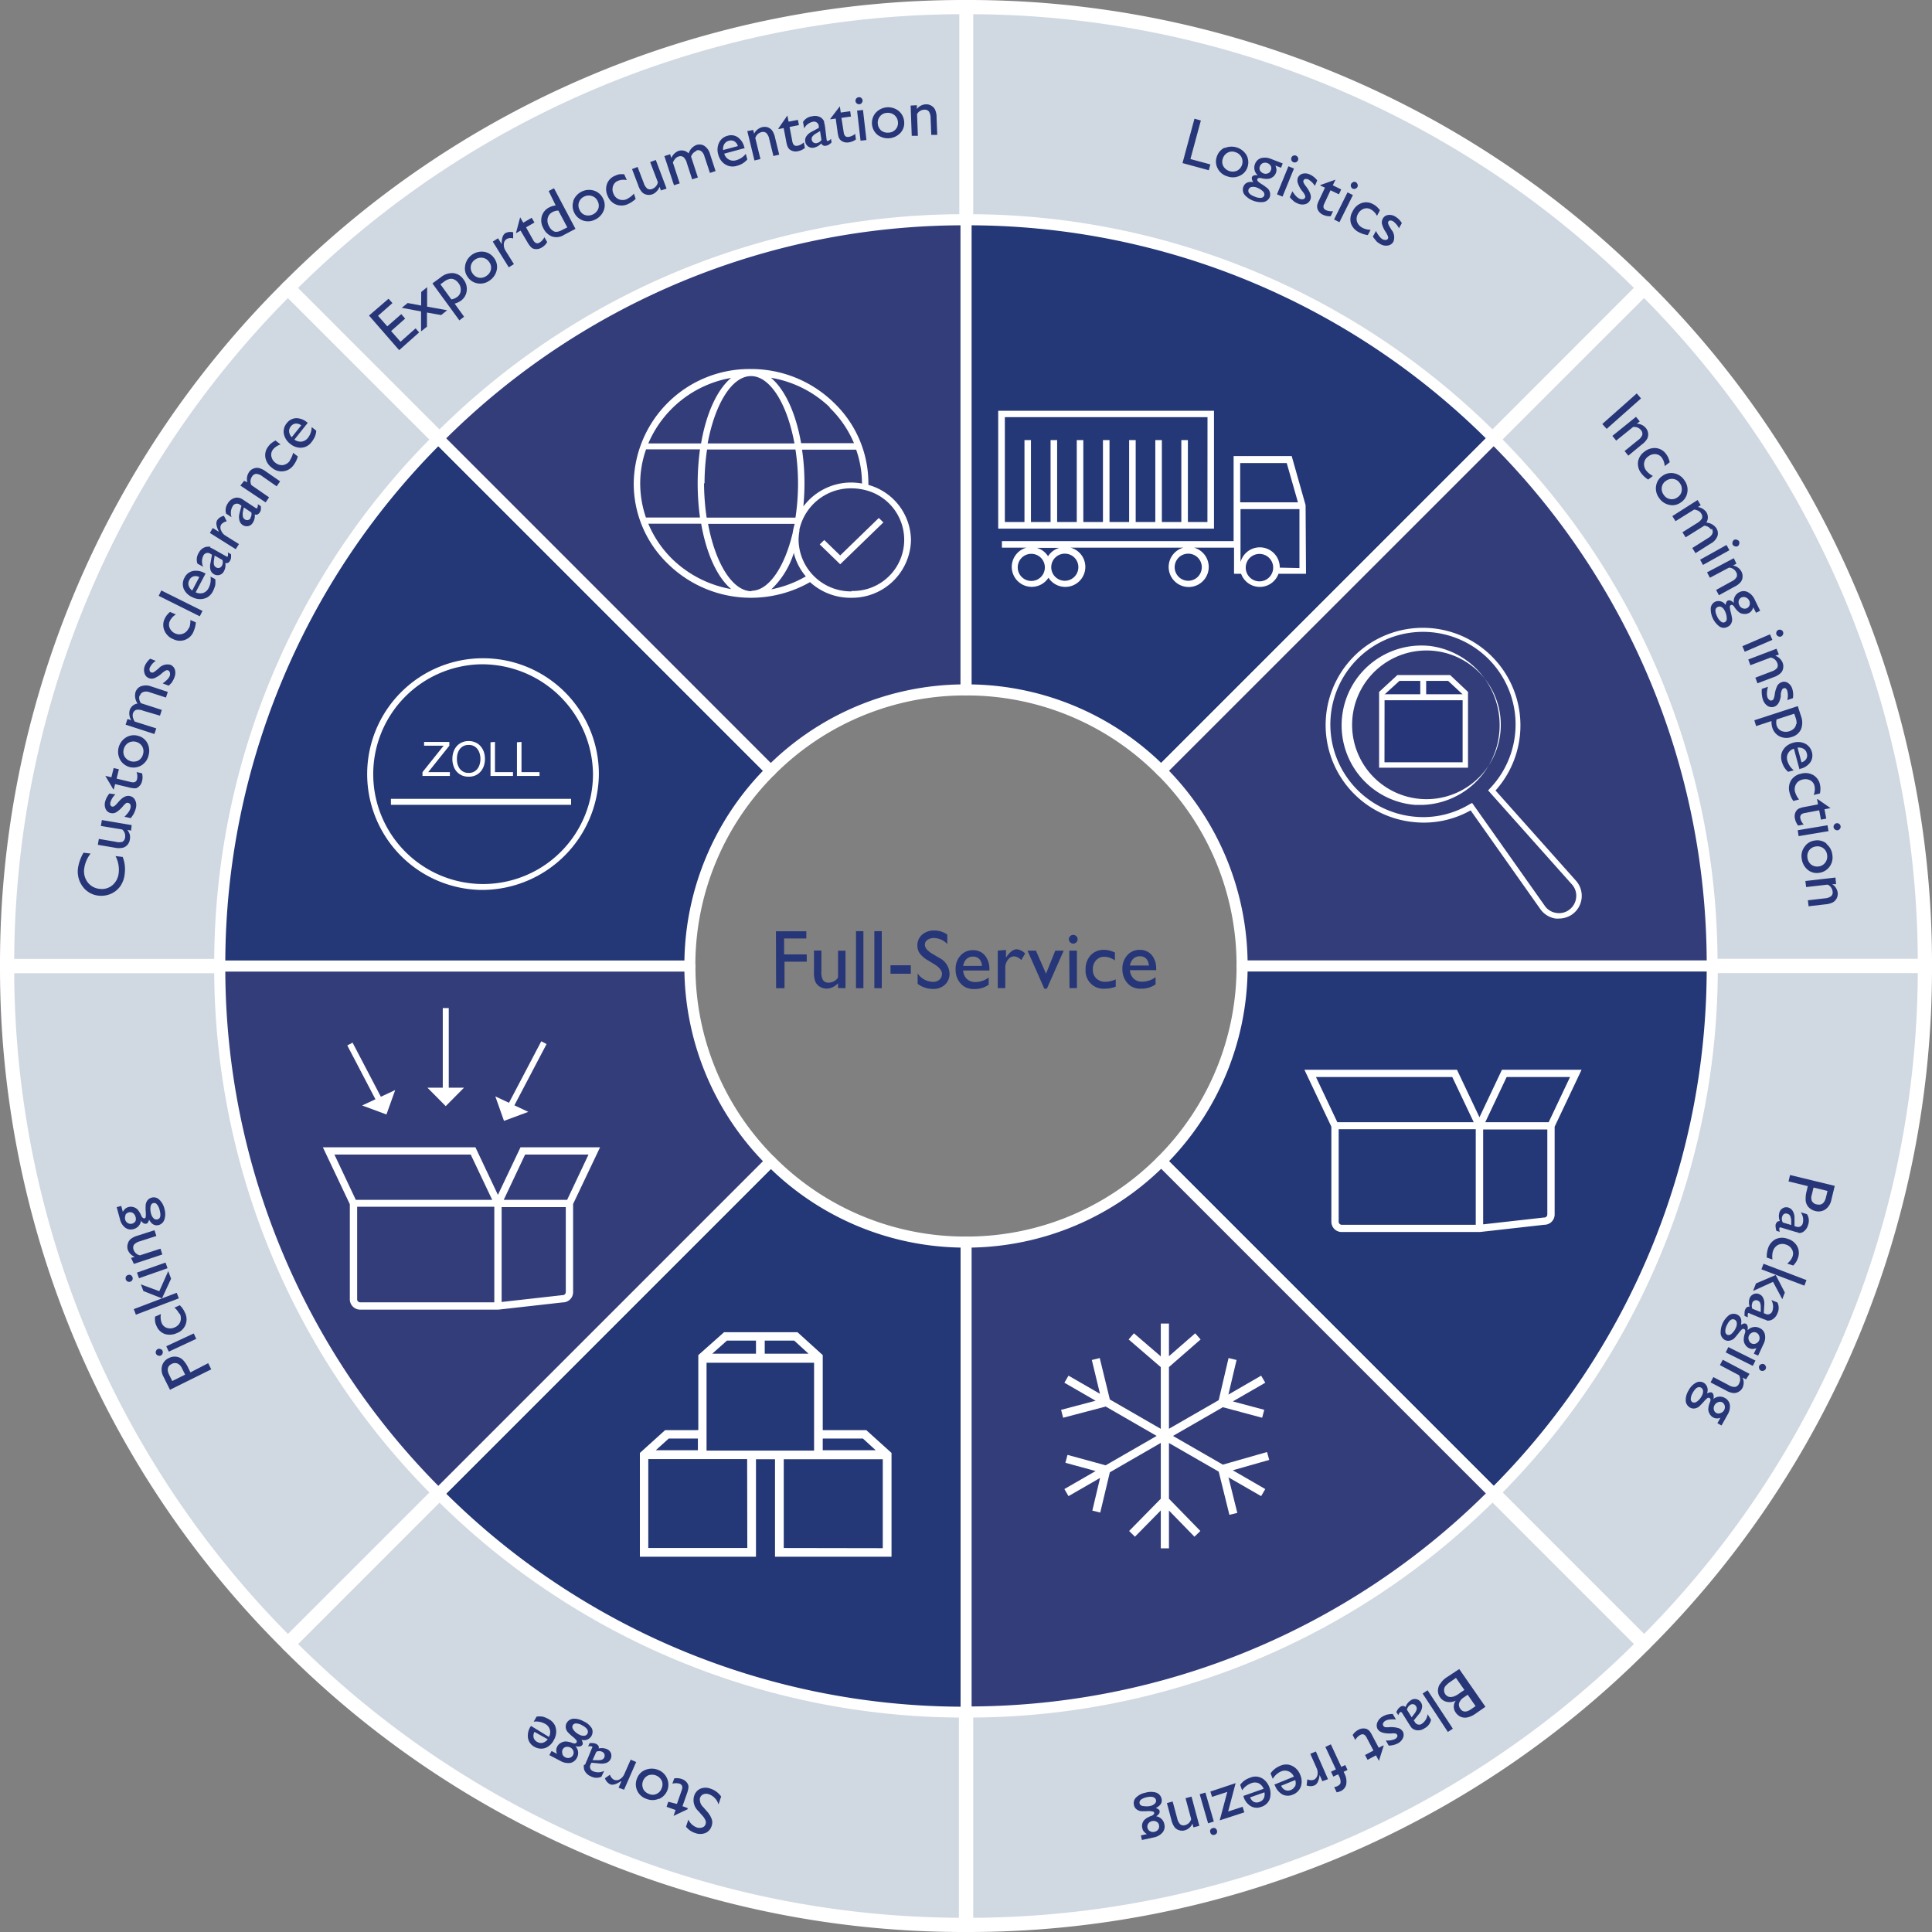 <?xml version="1.0" encoding="UTF-8"?> <svg xmlns="http://www.w3.org/2000/svg" xmlns:xlink="http://www.w3.org/1999/xlink" viewBox="0 0 229.47 229.47"><rect x="0" y="0" width="229.47" height="229.47" fill="#808080" stroke="none"/><defs><style>.cls-1{fill:none;}.cls-2{clip-path:url(#clip-path);}.cls-3{fill:#d0d8e1;}.cls-4{fill:#fff;}.cls-5{clip-path:url(#clip-path-2);}.cls-6{fill:#243776;}.cls-7{fill:#333d7a;}.cls-8{fill:#263678;}</style><clipPath id="clip-path" transform="translate(0 0)"><rect class="cls-1" width="229.47" height="229.47"></rect></clipPath><clipPath id="clip-path-2" transform="translate(0 0)"><rect class="cls-1" x="25.44" y="25.44" width="178.58" height="178.58"></rect></clipPath></defs><title>Element 1</title><g id="Ebene_2" data-name="Ebene 2"><g id="Ebene_1-2" data-name="Ebene 1"><g class="cls-2"><path class="cls-3" d="M114.73.84A113.9,113.9,0,0,1,195.27,34.2L144.53,84.94a42.14,42.14,0,0,0-29.8-12.34Z" transform="translate(0 0)"></path><path class="cls-4" d="M144.53,85.78a.85.85,0,0,1-.6-.25,41,41,0,0,0-29.2-12.09.85.85,0,0,1-.84-.84V.84a.85.85,0,0,1,.84-.84,114,114,0,0,1,81.13,33.6.86.86,0,0,1,.25.6.84.84,0,0,1-.25.6L145.13,85.53A.83.83,0,0,1,144.53,85.78Zm-28.95-14a42.7,42.7,0,0,1,29,12L194.07,34.2A112.32,112.32,0,0,0,115.58,1.69Z" transform="translate(0 0)"></path><path class="cls-3" d="M195.27,34.2a113.89,113.89,0,0,1,33.36,80.53H156.87a42.14,42.14,0,0,0-12.34-29.79Z" transform="translate(0 0)"></path><path class="cls-4" d="M228.63,115.58H156.87a.85.85,0,0,1-.84-.85,41,41,0,0,0-12.1-29.2.84.84,0,0,1,0-1.19L194.67,33.6a.84.84,0,0,1,1.19,0,114,114,0,0,1,33.61,81.13A.85.85,0,0,1,228.63,115.58Zm-70.92-1.69h70.07A112.32,112.32,0,0,0,195.27,35.4L145.72,84.94A42.7,42.7,0,0,1,157.71,113.89Z" transform="translate(0 0)"></path><path class="cls-3" d="M228.62,114.73a113.89,113.89,0,0,1-33.35,80.54l-50.74-50.74a42.14,42.14,0,0,0,12.34-29.8Z" transform="translate(0 0)"></path><path class="cls-4" d="M195.27,196.11a.84.84,0,0,1-.6-.25l-50.74-50.73a.87.87,0,0,1,0-1.2,41,41,0,0,0,12.1-29.2.85.85,0,0,1,.84-.84h71.76a.85.85,0,0,1,.84.84,113.94,113.94,0,0,1-33.61,81.13A.82.82,0,0,1,195.27,196.11Zm-49.55-51.58,49.55,49.54a112.32,112.32,0,0,0,32.51-78.49H157.71A42.7,42.7,0,0,1,145.72,144.53Z" transform="translate(0 0)"></path><path class="cls-3" d="M195.27,195.27a113.89,113.89,0,0,1-80.54,33.35V156.87a42.14,42.14,0,0,0,29.8-12.34Z" transform="translate(0 0)"></path><path class="cls-4" d="M114.73,229.47a.85.85,0,0,1-.84-.85V156.87a.85.85,0,0,1,.84-.84,41,41,0,0,0,29.2-12.1.89.89,0,0,1,1.2,0l50.73,50.74a.84.84,0,0,1,0,1.19A113.94,113.94,0,0,1,114.73,229.47Zm.85-71.76v70.07a112.32,112.32,0,0,0,78.49-32.51l-49.54-49.55A42.7,42.7,0,0,1,115.58,157.71Z" transform="translate(0 0)"></path><path class="cls-3" d="M114.73,228.62A113.88,113.88,0,0,1,34.2,195.27l50.74-50.74a42.14,42.14,0,0,0,29.79,12.34Z" transform="translate(0 0)"></path><path class="cls-4" d="M114.73,229.47A114,114,0,0,1,33.6,195.86a.85.85,0,0,1-.24-.59.87.87,0,0,1,.24-.6l50.74-50.74a.84.84,0,0,1,1.19,0,41.06,41.06,0,0,0,29.2,12.1.85.85,0,0,1,.85.84v71.75A.85.85,0,0,1,114.73,229.47ZM35.4,195.26a112.28,112.28,0,0,0,78.49,32.52V157.71a42.7,42.7,0,0,1-28.95-12Z" transform="translate(0 0)"></path><path class="cls-3" d="M34.2,195.27A113.9,113.9,0,0,1,.84,114.73H72.6a42.14,42.14,0,0,0,12.34,29.8Z" transform="translate(0 0)"></path><path class="cls-4" d="M34.2,196.11a.82.82,0,0,1-.59-.25A113.94,113.94,0,0,1,0,114.73a.85.85,0,0,1,.84-.84H72.6a.85.85,0,0,1,.84.84,41,41,0,0,0,12.09,29.2.85.85,0,0,1,0,1.2L34.8,195.86A.84.84,0,0,1,34.2,196.11ZM1.69,115.58A112.32,112.32,0,0,0,34.2,194.07l49.55-49.55a42.66,42.66,0,0,1-12-28.94Z" transform="translate(0 0)"></path><path class="cls-3" d="M.84,114.73A113.89,113.89,0,0,1,34.2,34.2L84.94,84.94A42.14,42.14,0,0,0,72.6,114.73Z" transform="translate(0 0)"></path><path class="cls-4" d="M72.6,115.58H.84a.85.85,0,0,1-.84-.85A114,114,0,0,1,33.61,33.6a.88.88,0,0,1,1.19,0L85.53,84.34a.84.84,0,0,1,0,1.19,41.06,41.06,0,0,0-12.09,29.2A.85.85,0,0,1,72.6,115.58ZM1.69,113.89H71.76a42.7,42.7,0,0,1,12-28.95L34.2,35.4A112.32,112.32,0,0,0,1.69,113.89Z" transform="translate(0 0)"></path><path class="cls-3" d="M34.2,34.2A113.9,113.9,0,0,1,114.74.84V72.59a42.11,42.11,0,0,0-29.8,12.35Z" transform="translate(0 0)"></path><path class="cls-4" d="M84.94,85.78a.82.82,0,0,1-.6-.25L33.61,34.8a.85.85,0,0,1,0-1.2A114,114,0,0,1,114.73,0a.85.85,0,0,1,.85.84V72.59a.85.85,0,0,1-.85.85,41,41,0,0,0-29.2,12.09A.81.81,0,0,1,84.94,85.78ZM35.4,34.2,84.94,83.75a42.7,42.7,0,0,1,29-12V1.69A112.32,112.32,0,0,0,35.4,34.2Z" transform="translate(0 0)"></path></g><g class="cls-5"><path class="cls-6" d="M114.73,26.1a88.65,88.65,0,0,1,62.68,26L137.92,91.55a32.8,32.8,0,0,0-23.19-9.61Z" transform="translate(0 0)"></path><path class="cls-4" d="M137.92,92.2a.66.66,0,0,1-.46-.19,31.93,31.93,0,0,0-22.73-9.41.66.66,0,0,1-.65-.66V26.1a.66.66,0,0,1,.65-.66A88.67,88.67,0,0,1,177.87,51.6a.64.64,0,0,1,0,.92L138.39,92A.68.68,0,0,1,137.92,92.2ZM115.39,81.29a33.22,33.22,0,0,1,22.53,9.33l38.56-38.56a87.39,87.39,0,0,0-61.09-25.3Z" transform="translate(0 0)"></path><path class="cls-7" d="M177.41,52.06a88.64,88.64,0,0,1,26,62.67H147.53a32.83,32.83,0,0,0-9.61-23.19Z" transform="translate(0 0)"></path><path class="cls-4" d="M203.37,115.39H147.53a.66.66,0,0,1-.66-.66A31.92,31.92,0,0,0,137.46,92a.65.65,0,0,1,0-.93L176.94,51.6a.65.65,0,0,1,.93,0A88.67,88.67,0,0,1,204,114.73.66.66,0,0,1,203.37,115.39Zm-55.19-1.31h54.53A87.39,87.39,0,0,0,177.41,53L138.85,91.55A33.22,33.22,0,0,1,148.18,114.08Z" transform="translate(0 0)"></path><path class="cls-6" d="M203.37,114.73a88.65,88.65,0,0,1-26,62.68l-39.49-39.49a32.8,32.8,0,0,0,9.61-23.19Z" transform="translate(0 0)"></path><path class="cls-4" d="M177.41,178.07a.67.67,0,0,1-.47-.2l-39.48-39.48a.65.65,0,0,1,0-.93,31.93,31.93,0,0,0,9.41-22.73.66.66,0,0,1,.66-.65h55.84a.66.66,0,0,1,.66.65,88.69,88.69,0,0,1-26.16,63.14A.63.63,0,0,1,177.41,178.07Zm-38.56-40.15,38.56,38.56a87.39,87.39,0,0,0,25.3-61.09H148.18A33.24,33.24,0,0,1,138.85,137.92Z" transform="translate(0 0)"></path><path class="cls-7" d="M177.41,177.41a88.65,88.65,0,0,1-62.68,26V147.53a32.8,32.8,0,0,0,23.19-9.61Z" transform="translate(0 0)"></path><path class="cls-4" d="M114.73,204a.66.66,0,0,1-.65-.66V147.53a.66.66,0,0,1,.65-.66,31.93,31.93,0,0,0,22.73-9.41.65.65,0,0,1,.93,0l39.48,39.48a.65.65,0,0,1,0,.93A88.67,88.67,0,0,1,114.73,204Zm.66-55.85v54.53a87.39,87.39,0,0,0,61.09-25.3l-38.56-38.56A33.22,33.22,0,0,1,115.39,148.18Z" transform="translate(0 0)"></path><path class="cls-6" d="M114.73,203.37a88.64,88.64,0,0,1-62.67-26l39.49-39.49a32.79,32.79,0,0,0,23.18,9.61Z" transform="translate(0 0)"></path><path class="cls-4" d="M114.73,204A88.67,88.67,0,0,1,51.6,177.87a.65.65,0,0,1,0-.93l39.48-39.48a.67.67,0,0,1,.93,0,31.92,31.92,0,0,0,22.72,9.41.66.66,0,0,1,.66.66v55.84A.66.66,0,0,1,114.73,204ZM53,177.41a87.39,87.39,0,0,0,61.09,25.3V148.18a33.22,33.22,0,0,1-22.53-9.33Z" transform="translate(0 0)"></path><path class="cls-7" d="M52.06,177.41a88.65,88.65,0,0,1-26-62.68H81.94a32.79,32.79,0,0,0,9.6,23.19Z" transform="translate(0 0)"></path><path class="cls-4" d="M52.06,178.07a.63.63,0,0,1-.46-.2,88.69,88.69,0,0,1-26.16-63.14.66.66,0,0,1,.66-.65H81.94a.66.66,0,0,1,.66.65A31.93,31.93,0,0,0,92,137.46a.65.65,0,0,1,0,.93L52.53,177.87A.67.67,0,0,1,52.06,178.07Zm-25.3-62.68a87.39,87.39,0,0,0,25.3,61.09l38.56-38.56a33.24,33.24,0,0,1-9.33-22.53Z" transform="translate(0 0)"></path><path class="cls-6" d="M26.1,114.73a88.64,88.64,0,0,1,26-62.67L91.55,91.55a32.79,32.79,0,0,0-9.61,23.18Z" transform="translate(0 0)"></path><path class="cls-4" d="M81.94,115.39H26.1a.66.66,0,0,1-.66-.66A88.67,88.67,0,0,1,51.6,51.6a.64.64,0,0,1,.92,0L92,91.08A.65.65,0,0,1,92,92a31.92,31.92,0,0,0-9.41,22.72A.66.66,0,0,1,81.94,115.39Zm-55.18-1.31H81.29a33.22,33.22,0,0,1,9.33-22.53L52.06,53A87.39,87.39,0,0,0,26.76,114.08Z" transform="translate(0 0)"></path><path class="cls-7" d="M52.06,52.06a88.64,88.64,0,0,1,62.67-26V81.94a32.82,32.82,0,0,0-23.19,9.6Z" transform="translate(0 0)"></path><path class="cls-4" d="M91.54,92.2a.65.65,0,0,1-.46-.19L51.6,52.52a.64.64,0,0,1,0-.92,88.67,88.67,0,0,1,63.13-26.16.66.66,0,0,1,.66.66V81.94a.66.66,0,0,1-.66.66A31.92,31.92,0,0,0,92,92,.66.66,0,0,1,91.54,92.2ZM53,52.06,91.55,90.62a33.17,33.17,0,0,1,22.53-9.33V26.76A87.39,87.39,0,0,0,53,52.06Z" transform="translate(0 0)"></path></g><g class="cls-2"><path class="cls-8" d="M134.61,113.87a1.08,1.08,0,0,1,.77-.29,1,1,0,0,1,.76.29,1.25,1.25,0,0,1,.31.81h-2.24a1.42,1.42,0,0,1,.4-.81m2.71,1.23a2.48,2.48,0,0,0-.52-1.66,1.8,1.8,0,0,0-1.42-.62,1.89,1.89,0,0,0-1.49.64,2.33,2.33,0,0,0-.58,1.65,2.41,2.41,0,0,0,.28,1.19,2.21,2.21,0,0,0,.72.82,2.14,2.14,0,0,0,1.19.31,3.3,3.3,0,0,0,.94-.12,3.15,3.15,0,0,0,.81-.39v-.86a2.67,2.67,0,0,1-1.61.54,1.41,1.41,0,0,1-1-.37,1.52,1.52,0,0,1-.43-1h3.13Zm-6,1.51a1.51,1.51,0,0,1-1.11-.4,1.42,1.42,0,0,1-.41-1.08,1.51,1.51,0,0,1,.38-1.07,1.25,1.25,0,0,1,1-.42,2.29,2.29,0,0,1,1.24.43v-.94a3.71,3.71,0,0,0-.67-.24,2.35,2.35,0,0,0-.62-.07,2.07,2.07,0,0,0-1.59.64,2.4,2.4,0,0,0-.6,1.7,2.12,2.12,0,0,0,2.28,2.27,3.77,3.77,0,0,0,1.3-.24v-.87a3,3,0,0,1-1.17.29m-4.32.75h.88v-4.45H127Zm.08-6.17a.5.5,0,0,0-.16.36.55.55,0,0,0,.51.53.55.55,0,0,0,.38-.16.5.5,0,0,0,.15-.37.49.49,0,0,0-.15-.36.54.54,0,0,0-.38-.15.49.49,0,0,0-.35.15m-2.87,4.46-1.2-2.74h-1l2,4.52h.3l2-4.52h-1Zm-5.73-2.74v4.45h.89V115a1.51,1.51,0,0,1,.31-1,.92.92,0,0,1,.74-.41,1.32,1.32,0,0,1,.85.44l.46-.78a1.6,1.6,0,0,0-1-.5c-.42,0-.85.34-1.28,1l0,.08v-1Zm-3.73,1a1.11,1.11,0,0,1,.78-.29,1,1,0,0,1,.76.29,1.25,1.25,0,0,1,.31.81H114.4a1.41,1.41,0,0,1,.39-.81m2.72,1.23a2.49,2.49,0,0,0-.53-1.66,1.76,1.76,0,0,0-1.41-.62,1.89,1.89,0,0,0-1.49.64,2.33,2.33,0,0,0-.58,1.65,2.52,2.52,0,0,0,.27,1.19,2.32,2.32,0,0,0,.73.82,2.12,2.12,0,0,0,1.19.31,3.3,3.3,0,0,0,.94-.12,3.1,3.1,0,0,0,.8-.39v-.86a2.64,2.64,0,0,1-1.6.54,1.41,1.41,0,0,1-1-.37,1.47,1.47,0,0,1-.43-1h3.13Zm-5.64.6a.81.81,0,0,1-.31.63,1.11,1.11,0,0,1-.75.25,2.28,2.28,0,0,1-1.82-1v1.23a3,3,0,0,0,1.83.61,2,2,0,0,0,1.41-.5,1.74,1.74,0,0,0,.55-1.32,2.18,2.18,0,0,0-1.24-1.88l-.74-.44a2.68,2.68,0,0,1-.72-.56.85.85,0,0,1-.23-.57.69.69,0,0,1,.31-.56,1.33,1.33,0,0,1,.78-.22,2.24,2.24,0,0,1,1.57.71V111a2.7,2.7,0,0,0-1.55-.48,2.08,2.08,0,0,0-1.44.5,1.67,1.67,0,0,0-.56,1.3,1.55,1.55,0,0,0,.3.94,3.28,3.28,0,0,0,1,.83l.74.45c.59.37.89.76.89,1.17m-6.12-.06h2.41v-1h-2.41Zm-1.92,1.72h.88V110.6h-.88Zm-2.18,0h.88V110.6h-.88Zm-1.25,0v-4.45h-.88v3.18a1.32,1.32,0,0,1-1.07.61.81.81,0,0,1-.71-.28,1.77,1.77,0,0,1-.2-1v-2.53h-.88v2.55a2.86,2.86,0,0,0,.18,1.19,1.41,1.41,0,0,0,.54.57,1.52,1.52,0,0,0,.78.21,1.58,1.58,0,0,0,.72-.17,2.08,2.08,0,0,0,.64-.47v.57Zm-8.24,0h1v-3.15h2.64v-.86H93.13v-1.89h2.64v-.86H92.16Z" transform="translate(0 0)"></path></g><polygon class="cls-8" points="172.12 80.56 166.09 80.56 164.12 82.33 164.12 90.86 174.04 90.86 174.04 82.33 172.12 80.56"></polygon><path class="cls-4" d="M174.36,91.18H163.8v-9l2.17-2h6.27l2.12,2Zm-9.92-.64h9.28V82.47L172,80.87h-5.78l-1.77,1.61Z" transform="translate(0 0)"></path><polygon class="cls-4" points="173.81 83.17 164.4 83.17 164.4 82.46 168.69 82.46 168.69 80.75 169.39 80.75 169.39 82.46 173.81 82.46 173.81 83.17"></polygon><g class="cls-2"><path class="cls-4" d="M57.13,105.7A13.76,13.76,0,1,1,71.13,92,13.89,13.89,0,0,1,57.13,105.7Zm0-26.8a13.05,13.05,0,1,0,13.3,13A13.19,13.19,0,0,0,57.13,78.9Z" transform="translate(0 0)"></path></g><rect class="cls-4" x="46.43" y="94.88" width="21.4" height="0.71"></rect><g class="cls-2"><path class="cls-4" d="M61.94,88.12v3.59h2.14v.45H61.4v-4Zm-3.15,0v3.59h2.14v.45H58.26v-4Zm-4.94,1.22a2,2,0,0,1,.36-.67,1.76,1.76,0,0,1,.61-.47,1.86,1.86,0,0,1,.84-.18,1.9,1.9,0,0,1,.85.18,1.63,1.63,0,0,1,.6.47,2,2,0,0,1,.37.67,2.67,2.67,0,0,1,.12.8,2.56,2.56,0,0,1-.12.79,1.94,1.94,0,0,1-.37.68,1.74,1.74,0,0,1-.6.47,2,2,0,0,1-.85.17,2,2,0,0,1-.84-.17,1.88,1.88,0,0,1-.61-.47,1.93,1.93,0,0,1-.36-.68,2.56,2.56,0,0,1-.12-.79,2.67,2.67,0,0,1,.12-.8m.49,1.4a1.91,1.91,0,0,0,.25.54,1.35,1.35,0,0,0,.44.38,1.27,1.27,0,0,0,.63.14,1.29,1.29,0,0,0,.64-.14,1.31,1.31,0,0,0,.43-.38,1.48,1.48,0,0,0,.25-.54,2.06,2.06,0,0,0,.08-.6,2,2,0,0,0-.08-.6,1.48,1.48,0,0,0-.25-.54,1.31,1.31,0,0,0-.43-.38,1.29,1.29,0,0,0-.64-.14,1.27,1.27,0,0,0-.63.14,1.35,1.35,0,0,0-.44.38,1.91,1.91,0,0,0-.25.54,2.4,2.4,0,0,0-.07.6,2.46,2.46,0,0,0,.07.6m-1.65-2.17H50.37v-.45h3v.45l-2.51,3.14h2.57v.45H50.18v-.45Z" transform="translate(0 0)"></path><path class="cls-4" d="M185.16,109.1a2.6,2.6,0,0,1-.4,0,2.73,2.73,0,0,1-1.83-1.15l-8.26-11.7A11.34,11.34,0,0,1,168,97.65a11.58,11.58,0,0,1-6.49-20.34,11.59,11.59,0,0,1,16.12,16.58l9.53,10.69a2.7,2.7,0,0,1-.3,3.93A2.73,2.73,0,0,1,185.16,109.1ZM174.85,95.37l8.61,12.19a2,2,0,0,0,1.39.87,2,2,0,0,0,1.59-.42,2.07,2.07,0,0,0,.77-1.45,2,2,0,0,0-.54-1.55l-9.92-11.13.2-.22A11,11,0,1,0,168,97a10.67,10.67,0,0,0,6.57-1.49ZM169,95.6c-.31,0-.62,0-.93,0a9.48,9.48,0,1,1,1.82-18.87h0A9.48,9.48,0,0,1,169,95.6Zm0-18.33a8.83,8.83,0,1,0,.85,0h0A8.19,8.19,0,0,0,169,77.27Z" transform="translate(0 0)"></path><path class="cls-4" d="M152,67.42a.43.43,0,0,1,0,0,2.37,2.37,0,0,0-4.66-.65v-6.3h7v7ZM152.83,55l1.33,4.66H147.3V55ZM124.48,66.07a2.3,2.3,0,0,0-1.34-1h2.69a2.32,2.32,0,0,0-1.35,1m18.26,1.3a1.61,1.61,0,1,1-1.61-1.61,1.61,1.61,0,0,1,1.61,1.61m-14.66,0a1.61,1.61,0,1,1-1.6-1.61,1.6,1.6,0,0,1,1.6,1.61M122.49,69a1.61,1.61,0,1,1,1.61-1.6,1.6,1.6,0,0,1-1.61,1.6M155.07,60l-1.65-5.83h-6.9v10.1H119v.78h2.9a2.37,2.37,0,1,0,2.63,3.57,2.38,2.38,0,0,0,4.38-1.29,2.37,2.37,0,0,0-1.74-2.28h13.37a2.38,2.38,0,1,0,1.29,0h4.74v3.1h.84a2.36,2.36,0,0,0,4.44,0h3.27Z" transform="translate(0 0)"></path></g><path class="cls-4" d="M143.41,62h-2.32V52.27h-.78V62H138V52.27h-.78V62h-2.33V52.27h-.78V62h-2.33V52.27H131V62h-2.33V52.27h-.78V62h-2.33V52.27h-.78V62h-2.33V52.27h-.77V62h-2.33V49.55h24.07Zm.78-13.21H118.56v14h25.63Z" transform="translate(0 0)"></path><g class="cls-2"><path class="cls-8" d="M151.22,67.42a1.63,1.63,0,1,1-1.63-1.63,1.63,1.63,0,0,1,1.63,1.63" transform="translate(0 0)"></path></g><path class="cls-4" d="M93.09,183.86V173.32l11.76,0v10.56Zm-9.17-22H96.69v10.43H83.92Zm4.84,22H77V173.3l11.74,0Zm-9.33-13h3.46v1.39h-5Zm6.91-11.63h3.45v1.55H84.6Zm4.49,0h3.5l1.7,1.55h-5.2Zm11.66,11.63,1.52,1.39H97.72v-1.39Zm.4-1H97.72v-8.91l-3-2.72H86l-3.06,2.72v8.91H79L76,172.57V184.9H89.79V173.32h2.26V184.9h13.84V172.57Z" transform="translate(0 0)"></path><polygon class="cls-4" points="150.75 173.4 150.49 172.46 145.24 173.96 139.32 170.55 145.24 167.14 149.91 168.39 150.16 167.45 146.43 166.45 150.28 164.23 149.79 163.39 145.9 165.64 146.87 161.53 145.92 161.3 144.75 166.3 138.84 169.7 138.84 162.37 142.6 159.09 141.96 158.36 138.84 161.08 138.84 157.2 137.87 157.2 137.87 161.1 134.68 158.36 134.05 159.09 137.87 162.38 137.87 169.71 131.82 166.22 130.62 161.3 129.68 161.53 130.65 165.55 126.91 163.39 126.42 164.23 130.13 166.37 126.03 167.45 126.27 168.39 131.33 167.06 137.38 170.55 131.32 174.04 126.79 172.8 126.54 173.74 130.13 174.72 126.42 176.86 126.91 177.7 130.66 175.54 129.74 179.42 130.68 179.65 131.82 174.87 137.87 171.38 137.87 178.01 134.11 181.84 134.8 182.52 137.87 179.4 137.87 183.9 138.84 183.9 138.84 179.41 141.87 182.52 142.57 181.84 138.84 178.01 138.84 171.39 144.75 174.79 146.02 179.92 146.96 179.69 145.91 175.47 149.79 177.7 150.28 176.86 146.42 174.63 150.75 173.4"></polygon><g class="cls-2"><path class="cls-4" d="M183.78,144.26a.37.37,0,0,1-.41.35l-7.21.81V134.15h7.62Zm-8.5,1.21H159.36a.36.36,0,0,1-.36-.35v-11h16.28Zm-2.79-17.55,2.55,5.37h-16.2l-2.54-5.37Zm6.46,0h7.53l-2.54,5.37h-7.53Zm8.9-.86h-9.46l-2.67,5.64-2.67-5.64H154.93l3.2,6.76v11.3a1.22,1.22,0,0,0,1.23,1.21h16.41l7.65-.86a1.22,1.22,0,0,0,1.23-1.21V133.82Z" transform="translate(0 0)"></path></g><polygon class="cls-4" points="59.86 133.13 62.75 132.06 58.83 130.22 59.86 133.13"></polygon><rect class="cls-4" x="57.68" y="127.66" width="9.46" height="0.71" transform="translate(-79.95 123.78) rotate(-62.3)"></rect><rect class="cls-4" x="52.59" y="119.73" width="0.71" height="9.69"></rect><polygon class="cls-4" points="52.94 131.38 55.11 129.19 50.77 129.19 52.94 131.38"></polygon><rect class="cls-4" x="43.23" y="123.5" width="0.71" height="8.7" transform="translate(-54.28 34.75) rotate(-27.6)"></rect><polygon class="cls-4" points="45.9 132.37 43.01 131.3 46.94 129.47 45.9 132.37"></polygon><g class="cls-2"><path class="cls-4" d="M67.2,153.47a.38.38,0,0,1-.41.36l-7.21.81V143.37H67.2Zm-8.49,1.21H42.78a.35.35,0,0,1-.36-.35v-11H58.71Zm-2.8-17.55,2.55,5.38H42.26l-2.54-5.38Zm6.46,0H69.9l-2.54,5.38H59.83Zm8.9-.86H61.82l-2.68,5.65-2.67-5.65H38.35l3.2,6.76v11.3a1.23,1.23,0,0,0,1.23,1.22H59.19l7.65-.86a1.22,1.22,0,0,0,1.23-1.21V143Z" transform="translate(0 0)"></path><path class="cls-4" d="M101.14,70.24a6.21,6.21,0,0,1-6.29-6.1,6.38,6.38,0,0,1,.1-1.08l0-.17A6.26,6.26,0,0,1,101.14,58a6.64,6.64,0,0,1,1.55.19,6.08,6.08,0,0,1-1.55,12m-6.87-4.57a6.78,6.78,0,0,0,1.44,2.84A13.35,13.35,0,0,1,91.61,70a10.06,10.06,0,0,0,2.66-4.29m-5,4.51c-2.29,0-4.31-3.35-5.17-8H94.37a.17.17,0,0,1,0,.07,7.11,7.11,0,0,0-.22,1c-.94,4-2.81,6.88-4.91,6.88ZM79.9,66.45A12.77,12.77,0,0,1,77,62.2h6.28c.62,3.57,1.91,6.38,3.57,7.77a13.37,13.37,0,0,1-6.95-3.52M76.72,53.37h6.42a30,30,0,0,0,0,8.1H76.72a12.5,12.5,0,0,1-.68-4,12.08,12.08,0,0,1,.68-4.05m10.1-8.52c-1.65,1.39-2.94,4.2-3.55,7.77H77a13.14,13.14,0,0,1,9.82-7.78m2.38-.22c2.29,0,4.31,3.35,5.16,8H84.05c.85-4.63,2.86-8,5.15-8Zm9.32,3.73a12.76,12.76,0,0,1,2.91,4.24H95.15c-.62-3.57-1.92-6.38-3.58-7.77a13.22,13.22,0,0,1,7,3.52m-14.89,9a27.64,27.64,0,0,1,.3-4H94.48a27,27,0,0,1,0,8.09l-10.55,0a29.06,29.06,0,0,1-.31-4.05m18.76,0a7.36,7.36,0,0,0-1.25-.12,7.1,7.1,0,0,0-5.71,2.84c.08-.89.13-1.8.13-2.74a27.47,27.47,0,0,0-.29-4h6.43a12.26,12.26,0,0,1,.69,4v0m.76.17c0-.07,0-.13,0-.2a13.23,13.23,0,0,0-4.1-9.55,14.06,14.06,0,0,0-9.85-4h0A13.75,13.75,0,0,0,75.27,57.42,13.22,13.22,0,0,0,79.36,67a14.08,14.08,0,0,0,9.85,4h0a14.19,14.19,0,0,0,7-1.86A7.12,7.12,0,0,0,101.14,71a7,7,0,0,0,7.06-6.84,6.89,6.89,0,0,0-5-6.55" transform="translate(0 0)"></path></g><polygon class="cls-4" points="99.79 67.02 97.36 64.66 97.9 64.14 99.79 65.97 104.38 61.52 104.92 62.05 99.79 67.02"></polygon><g class="cls-2"><path class="cls-8" d="M108.16,12.54l.13,3.59.73,0-.1-2.57a1,1,0,0,1,.84-.53.65.65,0,0,1,.57.21,1.47,1.47,0,0,1,.2.78l.08,2,.71,0L111.24,14a2.24,2.24,0,0,0-.19-1,1.08,1.08,0,0,0-.46-.46,1.13,1.13,0,0,0-.63-.15,1.43,1.43,0,0,0-1.06.56l0-.45Zm-1.94,1.12a1.17,1.17,0,0,1,.43.82,1.13,1.13,0,0,1-1.09,1.27,1.23,1.23,0,0,1-.89-.24,1.18,1.18,0,0,1-.41-.81,1.16,1.16,0,0,1,.26-.88,1.07,1.07,0,0,1,.8-.41,1.22,1.22,0,0,1,.9.25M104,13.41a1.84,1.84,0,0,0,.23,2.61,2.05,2.05,0,0,0,2.72-.24,1.69,1.69,0,0,0,.44-1.33,1.81,1.81,0,0,0-.66-1.28,2,2,0,0,0-2.73.24m-1.79,3.3.7-.08-.41-3.57-.7.08Zm-.51-5a.41.41,0,0,0-.09.3.43.43,0,0,0,.16.28.41.41,0,0,0,.3.09.36.36,0,0,0,.28-.16.39.39,0,0,0,.1-.31.45.45,0,0,0-.16-.28.4.4,0,0,0-.32-.08.39.39,0,0,0-.27.16m-3.06,2.46.62-.09.22,1.58a3.16,3.16,0,0,0,.14.65.81.81,0,0,0,.15.26,1,1,0,0,0,.19.17,1.19,1.19,0,0,0,.84.17,1.87,1.87,0,0,0,.86-.35l-.09-.66a1.63,1.63,0,0,1-.77.36c-.34.05-.53-.13-.59-.54L99.94,14l1.13-.16-.09-.63-1.12.16-.11-.74-1.14,1.49ZM97,17a.52.52,0,0,1-.39-.08.48.48,0,0,1-.2-.33.52.52,0,0,1,.09-.39,1.61,1.61,0,0,1,.46-.37l.44-.26.17,1.05A.89.89,0,0,1,97,17m.9-2.52a.9.9,0,0,0-.17-.3,1.07,1.07,0,0,0-.25-.23,1.36,1.36,0,0,0-1-.14,1.49,1.49,0,0,0-1.1.67l.13.77a1.55,1.55,0,0,1,1-.78.57.57,0,0,1,.74.54l0,.18-.85.46a1.65,1.65,0,0,0-.62.53.88.88,0,0,0-.14.64.86.86,0,0,0,.35.58.88.88,0,0,0,.66.14,1.59,1.59,0,0,0,.89-.51.48.48,0,0,0,.59.27.77.77,0,0,0,.3-.11,2,2,0,0,0,.34-.27l-.07-.43a.94.94,0,0,1-.36.26c-.08,0-.14,0-.16-.16L98,15.12a4,4,0,0,0-.12-.6m-5.41.81.61-.12.3,1.57a3.13,3.13,0,0,0,.17.64.83.83,0,0,0,.16.25.62.62,0,0,0,.2.16,1.17,1.17,0,0,0,.85.13,1.81,1.81,0,0,0,.84-.39l-.13-.66a1.47,1.47,0,0,1-.74.4c-.34.07-.54-.1-.62-.5l-.33-1.73,1.11-.22-.12-.62-1.11.21-.14-.73-1.07,1.54Zm-3.71.24.85,3.49.71-.17-.61-2.49a1,1,0,0,1,.71-.7.64.64,0,0,1,.6.1,1.41,1.41,0,0,1,.35.73l.49,2,.69-.16-.49-2a2.35,2.35,0,0,0-.37-.9,1.23,1.23,0,0,0-.54-.36,1.3,1.3,0,0,0-.65,0,1.49,1.49,0,0,0-.93.77l-.11-.44Zm-2.73,1.54a.88.88,0,0,1,.54-.39.84.84,0,0,1,.65.06,1,1,0,0,1,.42.57l-1.75.47a1.09,1.09,0,0,1,.14-.71m2.37.38a2,2,0,0,0-.76-1.18,1.39,1.39,0,0,0-1.23-.18,1.5,1.5,0,0,0-1,.81,1.93,1.93,0,0,0-.1,1.41,2,2,0,0,0,.46.87,1.82,1.82,0,0,0,.74.48,1.7,1.7,0,0,0,1,0,2.68,2.68,0,0,0,.7-.29,2.6,2.6,0,0,0,.55-.47l-.18-.67a2.18,2.18,0,0,1-1.14.76,1.12,1.12,0,0,1-.87-.08,1.13,1.13,0,0,1-.55-.7l2.44-.66Zm-5.7.39a.63.63,0,0,1,.57.06,1.13,1.13,0,0,1,.39.6l.66,2,.67-.22-.65-2a1.72,1.72,0,0,0-.69-1,1.12,1.12,0,0,0-.93-.1,1.58,1.58,0,0,0-.93,1,1.16,1.16,0,0,0-1.21-.29,1.52,1.52,0,0,0-.84.84l-.15-.45-.68.22L80.05,22l.68-.22-.81-2.48a1.74,1.74,0,0,1,.3-.47.77.77,0,0,1,.35-.23.63.63,0,0,1,.61.06,1.49,1.49,0,0,1,.41.74l.62,1.9.68-.22-.81-2.48a1.1,1.1,0,0,1,.65-.68m-3.56,4.48L77.89,19l-.67.25.92,2.4a1.07,1.07,0,0,1-.63.77.67.67,0,0,1-.61,0,1.41,1.41,0,0,1-.44-.68l-.73-1.91-.66.25L75.8,22a2.25,2.25,0,0,0,.48.85,1.1,1.1,0,0,0,.57.28,1.2,1.2,0,0,0,.65-.06,1.32,1.32,0,0,0,.49-.34,1.53,1.53,0,0,0,.35-.54l.16.43Zm-4.65,1.22a1.25,1.25,0,0,1-1,.06,1.17,1.17,0,0,1-.65-.66,1.24,1.24,0,0,1-.06-.92,1,1,0,0,1,.58-.62,1.81,1.81,0,0,1,1.06-.09l-.31-.69a3.1,3.1,0,0,0-.57,0,2.08,2.08,0,0,0-.48.16,1.66,1.66,0,0,0-1,1,1.88,1.88,0,0,0,.1,1.44,1.78,1.78,0,0,0,1,1,1.8,1.8,0,0,0,1.43-.08,3.28,3.28,0,0,0,.88-.6L75.29,23a2.34,2.34,0,0,1-.77.6m-4.23-.32a1.08,1.08,0,0,1,.69.6,1.13,1.13,0,0,1,.08.91,1.29,1.29,0,0,1-1.54.76,1.07,1.07,0,0,1-.67-.6,1.13,1.13,0,0,1-.09-.91,1.17,1.17,0,0,1,.6-.68,1.22,1.22,0,0,1,.93-.08m-2.18.58a1.85,1.85,0,0,0,1.16,2.34,1.87,1.87,0,0,0,1.44-.13,2,2,0,0,0,1-1.08,1.71,1.71,0,0,0-.08-1.4,1.8,1.8,0,0,0-1.08-.95,2,2,0,0,0-2.46,1.22m-1.2,3.39a2.31,2.31,0,0,1-.61.26.9.9,0,0,1-.42,0,1.26,1.26,0,0,1-.64-.63,1.31,1.31,0,0,1-.16-1,1.08,1.08,0,0,1,.58-.7,1.52,1.52,0,0,1,.68-.17l1.06,2ZM66,24.4a2.34,2.34,0,0,0-.76.23,1.71,1.71,0,0,0-.89,1.05,1.85,1.85,0,0,0,.17,1.39,1.92,1.92,0,0,0,1,1A1.65,1.65,0,0,0,67,27.89l1.35-.71-2.55-4.82-.63.33Zm-4.71,3.3.54-.31.81,1.37a2.77,2.77,0,0,0,.38.54.92.92,0,0,0,.23.19.73.73,0,0,0,.25.08,1.17,1.17,0,0,0,.84-.17,1.69,1.69,0,0,0,.65-.65l-.33-.57a1.61,1.61,0,0,1-.57.63c-.29.17-.55.08-.75-.27L62.48,27l1-.57-.33-.56-1,.58-.37-.64-.48,1.81Zm-2.76,1,1.9,3.05.61-.38-1-1.6a1.27,1.27,0,0,1-.2-.79.74.74,0,0,1,.34-.59,1,1,0,0,1,.77-.07l0-.73a1.28,1.28,0,0,0-.92.1c-.3.18-.44.6-.44,1.25V29l-.44-.7Zm-1.2,1.92a1.11,1.11,0,0,1,.77.5,1.1,1.1,0,0,1,.21.88,1.17,1.17,0,0,1-.52.76,1.2,1.2,0,0,1-.89.23,1.17,1.17,0,0,1-.76-.5,1.19,1.19,0,0,1-.22-.89,1.14,1.14,0,0,1,.5-.76,1.21,1.21,0,0,1,.91-.22m-2.07.89a1.7,1.7,0,0,0,.29,1.39,1.75,1.75,0,0,0,1.19.76,1.86,1.86,0,0,0,1.41-.34A2,2,0,0,0,59,32.07a1.72,1.72,0,0,0-.29-1.38,1.77,1.77,0,0,0-1.2-.78,2,2,0,0,0-2.25,1.56m-1.86,1.66a.9.9,0,0,1,.56.07,1.3,1.3,0,0,1,.49.42,1.21,1.21,0,0,1,.27.91,1,1,0,0,1-.45.76,1.54,1.54,0,0,1-.66.27l-1.3-1.79.41-.3a1.78,1.78,0,0,1,.68-.34m1.72,4.49L54,36.06a2.34,2.34,0,0,0,.71-.32,1.68,1.68,0,0,0,.72-1.17,1.84,1.84,0,0,0-.37-1.37,1.68,1.68,0,0,0-1.22-.76,2.11,2.11,0,0,0-1.48.49l-1,.73,3.2,4.39Zm-5.1-1.33-1.6-.3-.7.57,2.29.43,0,2.37.7-.56,0-1.68,1.69.3.71-.57-2.38-.43,0-2.31-.7.57Zm-2.61,5.3,2.37-2.11L49.36,39l-1.79,1.59-1.12-1.27,1.67-1.48-.46-.53L46,38.76l-1.1-1.25L46.61,36l-.46-.52-2.32,2ZM34.34,51.27a.85.85,0,0,1,.21-.63.81.81,0,0,1,.56-.33,1,1,0,0,1,.67.21l-1.13,1.41a1.17,1.17,0,0,1-.31-.66m2.15-1.09a2,2,0,0,0-1.31-.51,1.46,1.46,0,0,0-1.11.58,1.55,1.55,0,0,0-.36,1.26,2,2,0,0,0,.75,1.2,2,2,0,0,0,.89.43A1.61,1.61,0,0,0,37,52.51a3.18,3.18,0,0,0,.4-.65,2.18,2.18,0,0,0,.16-.7l-.54-.44A2.13,2.13,0,0,1,36.58,52a1.15,1.15,0,0,1-.75.45,1.18,1.18,0,0,1-.86-.24l1.59-2Zm-2.06,4.54a1.26,1.26,0,0,1-.81.52,1.21,1.21,0,0,1-.9-.27,1.23,1.23,0,0,1-.49-.77,1,1,0,0,1,.21-.83,1.88,1.88,0,0,1,.88-.58l-.6-.47a3.48,3.48,0,0,0-.49.32,1.69,1.69,0,0,0-.34.36,1.65,1.65,0,0,0-.37,1.34,1.92,1.92,0,0,0,.78,1.22,1.74,1.74,0,0,0,2.59-.35,2.93,2.93,0,0,0,.48-1l-.56-.43a2.46,2.46,0,0,1-.38.89m-5.88,3,3,2,.41-.6-2.11-1.46a1,1,0,0,1,.08-1,.63.63,0,0,1,.51-.33,1.41,1.41,0,0,1,.74.31l1.68,1.17.41-.59-1.69-1.17a2.38,2.38,0,0,0-.87-.42,1.15,1.15,0,0,0-.64.09,1.08,1.08,0,0,0-.5.42,1.45,1.45,0,0,0-.19,1.19L29,57.11Zm1.22,3.86a.5.5,0,0,1-.32.24.49.49,0,0,1-.38-.09.49.49,0,0,1-.22-.32,1.59,1.59,0,0,1,0-.59l.11-.5.89.59a.84.84,0,0,1-.12.67m-1.24-2.37a1,1,0,0,0-.66,0,1.38,1.38,0,0,0-.77.62A1.45,1.45,0,0,0,26.85,61l.65.43a1.59,1.59,0,0,1,.12-1.28.58.58,0,0,1,.9-.19l.16.11-.24.93a1.62,1.62,0,0,0,0,.81.89.89,0,0,0,.37.54.88.88,0,0,0,.66.14.84.84,0,0,0,.55-.39,1.53,1.53,0,0,0,.24-1c.23.09.43,0,.6-.25a.81.81,0,0,0,.12-.29,2.44,2.44,0,0,0,0-.44l-.36-.24a.79.79,0,0,1-.06.44c0,.07-.12.07-.22,0l-1.28-.84a3.58,3.58,0,0,0-.53-.32m-3.6,4.14L28,65.23l.38-.61-1.6-1a1.22,1.22,0,0,1-.52-.63.71.71,0,0,1,0-.67,1.07,1.07,0,0,1,.67-.4l-.33-.65a1.23,1.23,0,0,0-.79.5c-.19.29-.13.73.16,1.31l0,.07-.7-.44Zm1.43,3.89a.52.52,0,0,1-.31.26.47.47,0,0,1-.38-.06.49.49,0,0,1-.25-.3,1.48,1.48,0,0,1,0-.6l.07-.5.93.52a.87.87,0,0,1-.06.68M25,64.94a1.21,1.21,0,0,0-.34,0,.81.81,0,0,0-.33.06,1.31,1.31,0,0,0-.72.66,1.46,1.46,0,0,0-.16,1.28l.68.38a1.56,1.56,0,0,1,0-1.28.57.57,0,0,1,.88-.25l.17.09-.18,1a1.66,1.66,0,0,0,0,.81.84.84,0,0,0,.41.51.86.86,0,0,0,.66.09.85.85,0,0,0,.52-.43,1.5,1.5,0,0,0,.17-1c.23.07.43,0,.58-.3a1,1,0,0,0,.1-.29,3.17,3.17,0,0,0,0-.44l-.38-.22a.94.94,0,0,1,0,.45c0,.07-.11.08-.22,0l-1.33-.75a5.71,5.71,0,0,0-.55-.28M22.4,69.55a.86.86,0,0,1,.09-.66.79.79,0,0,1,.49-.43.91.91,0,0,1,.69.08l-.84,1.6a1.17,1.17,0,0,1-.43-.59m1.9-1.48a2,2,0,0,0-1.38-.25,1.44,1.44,0,0,0-1,.78,1.55,1.55,0,0,0-.11,1.31,1.93,1.93,0,0,0,1,1,2,2,0,0,0,.95.25,1.79,1.79,0,0,0,.86-.21,1.72,1.72,0,0,0,.67-.73,3.37,3.37,0,0,0,.27-.71,2.5,2.5,0,0,0,0-.73L25,68.49a2.14,2.14,0,0,1-.22,1.35,1.16,1.16,0,0,1-.65.59,1.22,1.22,0,0,1-.89-.08l1.18-2.24Zm-.57,5.13.32-.64-4.89-2.43-.31.64Zm-1.3,1.36a1.21,1.21,0,0,1-.66.69,1.17,1.17,0,0,1-.93,0,1.26,1.26,0,0,1-.67-.63,1,1,0,0,1,0-.86,1.87,1.87,0,0,1,.72-.78l-.7-.3a3.66,3.66,0,0,0-.4.42,2.87,2.87,0,0,0-.25.43,1.69,1.69,0,0,0,0,1.39,1.88,1.88,0,0,0,1.05,1,1.74,1.74,0,0,0,2.43-1,3.11,3.11,0,0,0,.24-1l-.65-.28a2.41,2.41,0,0,1-.16,1m-2,6.33a2,2,0,0,0,.26-.51,1.37,1.37,0,0,0,.06-.93.92.92,0,0,0-.56-.58,1.43,1.43,0,0,0-1.37.44l-.23.19a2.32,2.32,0,0,1-.39.28.37.37,0,0,1-.27,0,.25.25,0,0,1-.17-.2.53.53,0,0,1,0-.34,2.06,2.06,0,0,1,.72-.83l-.66-.25a2.33,2.33,0,0,0-.66.9,1.32,1.32,0,0,0,0,.87.85.85,0,0,0,.52.54.91.91,0,0,0,.63,0,3.14,3.14,0,0,0,.93-.61,2.65,2.65,0,0,1,.44-.31.34.34,0,0,1,.28,0,.32.32,0,0,1,.19.24.7.7,0,0,1,0,.4,1.45,1.45,0,0,1-.31.45,3.48,3.48,0,0,1-.54.45l.72.27a3.83,3.83,0,0,0,.46-.5m-3.89,1.74A.61.61,0,0,1,17,82.2a1,1,0,0,1,.71,0l2,.65.22-.67-2-.66a1.75,1.75,0,0,0-1.21,0,1.12,1.12,0,0,0-.63.7,1.63,1.63,0,0,0,.25,1.34,1.16,1.16,0,0,0-.94.81,1.52,1.52,0,0,0,.19,1.17l-.45-.14-.22.67,3.42,1.11.22-.67L16,85.7a1.73,1.73,0,0,1-.22-.51,1,1,0,0,1,0-.42.65.65,0,0,1,.4-.46,1.53,1.53,0,0,1,.84.11L19,85l.22-.68-2.48-.8a1.07,1.07,0,0,1-.17-.92m-1.31,5.62a1.23,1.23,0,0,1,1.63.43,1.17,1.17,0,0,1,.1.92,1.18,1.18,0,0,1-.54.75,1.26,1.26,0,0,1-1.64-.44,1.12,1.12,0,0,1-.11-.9,1.22,1.22,0,0,1,.56-.76m-1,2a1.83,1.83,0,0,0,2.53.69,1.87,1.87,0,0,0,.85-1.17,2,2,0,0,0-.13-1.47,1.73,1.73,0,0,0-1.1-.87,1.78,1.78,0,0,0-1.43.18,2,2,0,0,0-.72,2.64m-.74,3.51.15-.6,1.55.37a3.13,3.13,0,0,0,.65.12,1.21,1.21,0,0,0,.3,0,1,1,0,0,0,.23-.12,1.21,1.21,0,0,0,.47-.72,1.83,1.83,0,0,0,0-.93l-.65-.15a1.55,1.55,0,0,1,.06.84c-.08.33-.32.45-.72.35l-1.71-.41.27-1.11-.62-.15-.27,1.1-.72-.17.95,1.61Zm2.43,2.78a2.44,2.44,0,0,0,.19-.54,1.31,1.31,0,0,0-.09-.93.87.87,0,0,0-.63-.49q-.62-.13-1.29.63l-.2.22a1.76,1.76,0,0,1-.35.34.33.33,0,0,1-.26.06.28.28,0,0,1-.2-.17.58.58,0,0,1,0-.35,2.09,2.09,0,0,1,.59-.93L13,94.25a2.35,2.35,0,0,0-.52,1,1.29,1.29,0,0,0,.08.86.84.84,0,0,0,.59.46.93.93,0,0,0,.63-.08,3.41,3.41,0,0,0,.83-.74,2,2,0,0,1,.38-.37.35.35,0,0,1,.28,0,.31.31,0,0,1,.22.21.67.67,0,0,1,0,.4,1.45,1.45,0,0,1-.24.49,3.8,3.8,0,0,1-.47.53l.75.16a4.29,4.29,0,0,0,.38-.56M15.64,98,12.1,97.4l-.12.7,2.53.42a1,1,0,0,1,.35.93.67.67,0,0,1-.31.53,1.47,1.47,0,0,1-.81,0l-2-.34-.12.7,2,.34a2.28,2.28,0,0,0,1,0,1.1,1.1,0,0,0,.53-.35,1.28,1.28,0,0,0,.27-.59,1.55,1.55,0,0,0,0-.6,1.74,1.74,0,0,0-.3-.57l.45.08Zm-1.54,5.65a2.17,2.17,0,0,1-.75,1.49,1.93,1.93,0,0,1-1.53.43,2,2,0,0,1-1.41-.78,2.18,2.18,0,0,1-.41-1.61,3.71,3.71,0,0,1,.76-1.8l-.84-.1a5.18,5.18,0,0,0-.66,1.85,3,3,0,0,0,.57,2.18,2.66,2.66,0,0,0,1.89,1.07,2.89,2.89,0,0,0,1.43-.21,2.73,2.73,0,0,0,1.12-.89,3.05,3.05,0,0,0,.54-1.5,4,4,0,0,0-.24-2l-.85-.1a3.5,3.5,0,0,1,.38,2m3.78,39.64c.05-.24.15-.38.31-.42a.41.41,0,0,1,.45.15,1.55,1.55,0,0,1,.32.67q.27,1-.27,1.11a.47.47,0,0,1-.44-.12,1.17,1.17,0,0,1-.3-.53,2,2,0,0,1-.07-.86m-3,1a.64.64,0,0,1,.4-.32.62.62,0,0,1,.5.07.75.75,0,0,1,.31.44.73.73,0,0,1,0,.53.67.67,0,0,1-1.22-.18.76.76,0,0,1,.05-.54m1.8.6a.88.88,0,0,0,.3.35.42.42,0,0,0,.35.07c.14,0,.26-.2.34-.47.3.55.68.75,1.15.63a1,1,0,0,0,.67-.66,2.2,2.2,0,0,0,0-1.27,2.17,2.17,0,0,0-.62-1.09.92.92,0,0,0-.9-.23.89.89,0,0,0-.56.42,1.14,1.14,0,0,0-.14.39,5.18,5.18,0,0,0,0,.88,2.92,2.92,0,0,1,0,.57c0,.11-.08.18-.16.2s-.27-.07-.37-.32a2.68,2.68,0,0,0-.44-.73,1.08,1.08,0,0,0-.51-.29,1,1,0,0,0-.58,0,1,1,0,0,0-.36.18,1.32,1.32,0,0,0-.3.39l-.19-.71-.54.15.39,1.43a1.74,1.74,0,0,0,.62,1,1.11,1.11,0,0,0,1,.17,1.2,1.2,0,0,0,.89-1.07m-.86,5.21L19.28,149l-.22-.69-2.44.79a1,1,0,0,1-.75-.66.67.67,0,0,1,.05-.61,1.44,1.44,0,0,1,.7-.4l1.95-.63-.22-.68-2,.64a2.34,2.34,0,0,0-.86.43,1.16,1.16,0,0,0-.32.57,1.2,1.2,0,0,0,0,.65,1.4,1.4,0,0,0,.83.86l-.43.14Zm4,.51-.24-.67-3.39,1.19.24.67Zm-4.72,1.59a.4.4,0,0,0,.32,0,.41.41,0,0,0,.23-.22.38.38,0,0,0,0-.31.39.39,0,0,0-.22-.25.44.44,0,0,0-.32,0,.4.4,0,0,0-.24.22.44.44,0,0,0,0,.32.38.38,0,0,0,.22.23m6.07,2-.25-.66-5.1,1.94.25.66Zm-2,0,1.08-2.34-.34-.89-1.06,2.38-2.19-.81.3.79ZM21.34,156a1.25,1.25,0,0,1,.07,1,1.18,1.18,0,0,1-.67.66,1.21,1.21,0,0,1-.91.06,1,1,0,0,1-.63-.59,2,2,0,0,1-.09-1.05l-.69.3a3.09,3.09,0,0,0,0,.58,1.65,1.65,0,0,0,.15.48,1.69,1.69,0,0,0,1,1,2,2,0,0,0,1.45-.11,1.73,1.73,0,0,0,.94-2.43,2.72,2.72,0,0,0-.6-.87l-.64.28a2.41,2.41,0,0,1,.59.76m2,2.95-.3-.64-3.26,1.52.3.64ZM18.78,161a.4.4,0,0,0,.32,0,.45.45,0,0,0,.21-.55.39.39,0,0,0-.25-.22.4.4,0,0,0-.32,0,.39.39,0,0,0-.21.24.4.4,0,0,0,0,.32.42.42,0,0,0,.24.21m1.62,1a.81.81,0,0,1,.69-.05,1.08,1.08,0,0,1,.53.56l.38.76-1.53.76-.36-.72c-.31-.62-.21-1.06.29-1.31m4.34-.09L22.62,163l-.26-.52a3.24,3.24,0,0,0-.68-1,1.36,1.36,0,0,0-.76-.34,1.46,1.46,0,0,0-.86.16,1.44,1.44,0,0,0-.81.92,1.75,1.75,0,0,0,.17,1.3l.77,1.55,4.9-2.43ZM64.46,207a.89.89,0,0,1-.66-.11.82.82,0,0,1-.42-.5,1,1,0,0,1,.1-.69l1.58.88a1.19,1.19,0,0,1-.6.42M63,205.09a2,2,0,0,0-.28,1.38,1.44,1.44,0,0,0,.75,1,1.56,1.56,0,0,0,1.31.14,1.91,1.91,0,0,0,1-.94,2,2,0,0,0,.28-.94,1.79,1.79,0,0,0-.19-.87,1.65,1.65,0,0,0-.72-.68,2.82,2.82,0,0,0-.7-.29,2.41,2.41,0,0,0-.72,0l-.34.6a2.12,2.12,0,0,1,1.34.25,1.12,1.12,0,0,1,.57.67,1.13,1.13,0,0,1-.1.89L63.08,205Zm5.12.35a.45.45,0,0,1-.1-.51.43.43,0,0,1,.41-.23,1.51,1.51,0,0,1,.71.22q.89.47.63,1a.45.45,0,0,1-.38.24,1.07,1.07,0,0,1-.6-.14,1.89,1.89,0,0,1-.67-.54m-1.3,2.84a.61.61,0,0,1,0-.51.57.57,0,0,1,.39-.32.76.76,0,0,1,.53.07.73.73,0,0,1,.36.4.64.64,0,0,1-.44.82.68.68,0,0,1-.52-.06.7.7,0,0,1-.36-.4m1.66-.9a1.07,1.07,0,0,0,.47,0,.47.47,0,0,0,.28-.21c.07-.13,0-.32-.11-.57a1,1,0,0,0,1.22-1.35,2.17,2.17,0,0,0-1-.85,2.25,2.25,0,0,0-1.21-.3,1,1,0,0,0-.79.51.91.91,0,0,0-.07.7,1,1,0,0,0,.19.36,5.51,5.51,0,0,0,.65.6,2.88,2.88,0,0,1,.4.4.22.22,0,0,1,0,.25c-.07.13-.23.15-.49.06a2.33,2.33,0,0,0-.83-.18,1.16,1.16,0,0,0-.56.18,1,1,0,0,0-.4.41,1,1,0,0,0-.12.39,1.7,1.7,0,0,0,.08.49l-.64-.34-.26.49,1.31.69a1.85,1.85,0,0,0,1.17.24,1.1,1.1,0,0,0,.79-.61,1.16,1.16,0,0,0-.17-1.37m3.17.66a.46.46,0,0,1,.27.28.52.52,0,0,1-.31.66,1.62,1.62,0,0,1-.59.05l-.51,0,.45-1a.87.87,0,0,1,.69,0m-2.17,1.57a1,1,0,0,0,0,.34,1,1,0,0,0,.08.33,1.4,1.4,0,0,0,.72.67,1.45,1.45,0,0,0,1.28.06l.33-.7a1.53,1.53,0,0,1-1.28.06.57.57,0,0,1-.31-.86l.08-.17,1,.1a1.69,1.69,0,0,0,.8-.09.9.9,0,0,0,.52-1.12.88.88,0,0,0-.46-.49,1.62,1.62,0,0,0-1-.09c.06-.24-.06-.42-.33-.55a.84.84,0,0,0-.3-.08,1.93,1.93,0,0,0-.45,0l-.18.39a.81.81,0,0,1,.45,0c.07,0,.08.11,0,.22L69.75,209a5.37,5.37,0,0,0-.24.57m4.61,3,1.44-3.29-.65-.28-.76,1.72a1.29,1.29,0,0,1-.54.61.76.76,0,0,1-.68.06,1.06,1.06,0,0,1-.49-.6l-.59.42a1.23,1.23,0,0,0,.61.71c.31.14.74,0,1.27-.35l.07,0-.33.76Zm2.27-.11a1.23,1.23,0,0,1,.59-1.59,1.3,1.3,0,0,1,1.61.61,1.11,1.11,0,0,1,0,.91,1.14,1.14,0,0,1-.61.68,1.08,1.08,0,0,1-.9,0,1.2,1.2,0,0,1-.7-.62m1.91,1.21a1.84,1.84,0,0,0,.93-2.45,1.85,1.85,0,0,0-1.07-1,2,2,0,0,0-1.48,0,1.71,1.71,0,0,0-1,1,1.8,1.8,0,0,0,0,1.44,1.83,1.83,0,0,0,1.09,1,1.88,1.88,0,0,0,1.47,0m3.42,1.09-.59-.21.53-1.5a3.62,3.62,0,0,0,.17-.64,1,1,0,0,0,0-.3.85.85,0,0,0-.09-.24,1.22,1.22,0,0,0-.67-.54,1.71,1.71,0,0,0-.92-.08l-.22.62a1.67,1.67,0,0,1,.84,0c.32.12.42.37.28.75l-.58,1.66L79.38,214l-.21.6,1.07.38-.24.7,1.69-.8Zm1.51-1.22a.64.64,0,0,1,.39-.41.91.91,0,0,1,.65,0,1.82,1.82,0,0,1,1.14,1.21l.31-.94a2.46,2.46,0,0,0-1.25-.93,1.62,1.62,0,0,0-1.21,0,1.36,1.36,0,0,0-.75.88,1.75,1.75,0,0,0,.48,1.75l.46.52a2,2,0,0,1,.41.61.65.65,0,0,1,0,.49.56.56,0,0,1-.38.35,1,1,0,0,1-.65,0,1.79,1.79,0,0,1-1-.93l-.28.84a2.21,2.21,0,0,0,1.08.75,1.68,1.68,0,0,0,1.23,0,1.33,1.33,0,0,0,.74-.86,1.19,1.19,0,0,0,0-.79,2.67,2.67,0,0,0-.54-.89l-.46-.53a1.23,1.23,0,0,1-.39-1.12m52.62,1c-.24-.05-.37-.16-.41-.33a.45.45,0,0,1,.17-.44,1.72,1.72,0,0,1,.69-.29c.65-.14,1,0,1.09.33a.43.43,0,0,1-.14.43,1,1,0,0,1-.54.28,1.94,1.94,0,0,1-.86,0m.83,3a.6.6,0,0,1-.3-.42.61.61,0,0,1,.1-.49.7.7,0,0,1,.45-.29.73.73,0,0,1,.53.07.56.56,0,0,1,.29.41.64.64,0,0,1-.09.5.73.73,0,0,1-.44.29.71.71,0,0,1-.54-.07m.69-1.76a1,1,0,0,0,.36-.29.41.41,0,0,0,.09-.34c0-.15-.18-.27-.45-.37.56-.27.79-.64.68-1.11a1,1,0,0,0-.62-.71,2.23,2.23,0,0,0-1.27,0,2.19,2.19,0,0,0-1.12.56.94.94,0,0,0-.27.89.83.83,0,0,0,.39.58,1.14,1.14,0,0,0,.38.16,5.48,5.48,0,0,0,.88,0,2,2,0,0,1,.57.05c.11,0,.17.08.19.16s-.08.27-.34.36a2.48,2.48,0,0,0-.75.4,1.14,1.14,0,0,0-.32.5,1.12,1.12,0,0,0,0,.57.94.94,0,0,0,.17.38,1.54,1.54,0,0,0,.37.31l-.71.16.12.54,1.44-.31a1.83,1.83,0,0,0,1-.57,1.1,1.1,0,0,0,.22-1,1.17,1.17,0,0,0-1-.94m5.16,1.14-.93-3.47-.71.19.67,2.48a1,1,0,0,1-.69.71.66.66,0,0,1-.6-.08,1.41,1.41,0,0,1-.37-.72l-.54-2-.68.19.53,2a2.4,2.4,0,0,0,.4.89,1.09,1.09,0,0,0,.55.34,1.11,1.11,0,0,0,.65,0,1.42,1.42,0,0,0,.9-.79l.12.44Zm.72-3.95-.68.2,1,3.45.68-.21Zm1.36,4.79a.45.45,0,0,0,0-.32.44.44,0,0,0-.21-.24.38.38,0,0,0-.31,0,.39.39,0,0,0-.25.2.4.4,0,0,0,0,.32.35.35,0,0,0,.21.25.36.36,0,0,0,.32,0,.42.42,0,0,0,.24-.2m3.06-3.11-1.72.56.89-3.37-3,1,.2.63,1.81-.59-.9,3.38,2.92-.95Zm2.51-1a.86.86,0,0,1-.52.42.81.81,0,0,1-.65,0,1,1,0,0,1-.45-.54l1.7-.6a1.16,1.16,0,0,1-.08.73m-2.4-.21a2,2,0,0,0,.85,1.12,1.41,1.41,0,0,0,1.24.09,1.55,1.55,0,0,0,1-.88,2.17,2.17,0,0,0-.54-2.25,1.59,1.59,0,0,0-1.76-.34,2.54,2.54,0,0,0-.68.34,2.46,2.46,0,0,0-.51.51l.23.65a2.22,2.22,0,0,1,1.08-.84,1.16,1.16,0,0,1,.88,0,1.3,1.3,0,0,1,.6.66l-2.39.84Zm6.1-1.24a.93.93,0,0,1-.5.45.82.82,0,0,1-.65,0,.93.93,0,0,1-.48-.51l1.67-.68a1.18,1.18,0,0,1,0,.73m-2.41-.09a2,2,0,0,0,.9,1.08,1.44,1.44,0,0,0,1.25,0,1.59,1.59,0,0,0,.92-.93,1.93,1.93,0,0,0-.07-1.41,2,2,0,0,0-.57-.81,1.81,1.81,0,0,0-.8-.39,1.67,1.67,0,0,0-1,.13,2.55,2.55,0,0,0-.66.38,2.1,2.1,0,0,0-.49.53l.26.64a2.19,2.19,0,0,1,1-.89,1.13,1.13,0,0,1,.88,0,1.21,1.21,0,0,1,.63.63l-2.34.95Zm6.3-.74-1.44-3.29-.66.28.76,1.72a1.3,1.3,0,0,1,.08.82.79.79,0,0,1-.42.54,1.11,1.11,0,0,1-.77-.05l-.09.72a1.26,1.26,0,0,0,.93,0c.32-.14.52-.53.61-1.18v-.07l.33.75Zm2.32-1.1-.27-.58-.47.22-1.24-2.68-.65.31,1.25,2.67-.58.27.27.58.58-.27.09.2a1.36,1.36,0,0,1,.19.78c0,.18-.18.33-.43.45a1,1,0,0,1-.32.08l.29.63a2,2,0,0,0,.51-.16,1.12,1.12,0,0,0,.62-.76,2,2,0,0,0-.21-1.32l-.09-.2Zm4.26-2.92-.55.29-.75-1.41a3.29,3.29,0,0,0-.34-.57,1.21,1.21,0,0,0-.23-.19.82.82,0,0,0-.24-.1,1.23,1.23,0,0,0-.85.13,1.8,1.8,0,0,0-.69.62l.31.59a1.57,1.57,0,0,1,.6-.6c.3-.16.55-.06.74.3l.82,1.56-1,.53.3.57,1-.53.35.65.56-1.78Zm.47-3.66a2.3,2.3,0,0,0-.53.22,1.39,1.39,0,0,0-.64.68.9.9,0,0,0,0,.8c.2.36.65.54,1.34.55h.29a2,2,0,0,1,.49,0,.34.34,0,0,1,.21.15.29.29,0,0,1,0,.27.64.64,0,0,1-.25.24,2.16,2.16,0,0,1-1.09.17l.34.61a2.34,2.34,0,0,0,1.09-.27,1.3,1.3,0,0,0,.6-.63.86.86,0,0,0,0-.75,1,1,0,0,0-.48-.41,3.15,3.15,0,0,0-1.1-.13,2.77,2.77,0,0,1-.54,0,.39.39,0,0,1-.22-.18.32.32,0,0,1,0-.31.63.63,0,0,1,.28-.28,1.3,1.3,0,0,1,.52-.14,3.35,3.35,0,0,1,.71,0l-.38-.66a3.5,3.5,0,0,0-.67.08m2.74-1.15a.51.51,0,0,1,.39-.08.46.46,0,0,1,.31.24.49.49,0,0,1,.07.39,1.66,1.66,0,0,1-.28.51l-.31.41-.56-.9a.87.87,0,0,1,.38-.57m.14,2.68a1,1,0,0,0,.27.21,1.11,1.11,0,0,0,.32.11,1.35,1.35,0,0,0,1-.24,1.45,1.45,0,0,0,.75-1l-.41-.66a1.58,1.58,0,0,1-.64,1.11.57.57,0,0,1-.89-.21l-.11-.16.61-.75a1.61,1.61,0,0,0,.36-.73.84.84,0,0,0-.11-.64.84.84,0,0,0-1.2-.28,1.59,1.59,0,0,0-.64.81.47.47,0,0,0-.64,0,.93.93,0,0,0-.23.21,2.16,2.16,0,0,0-.22.39l.23.37a.94.94,0,0,1,.24-.38c.07,0,.14,0,.2.09l.81,1.3c.16.25.28.42.35.51m1.88-4.48-.59.39,3,4.56.59-.39Zm3,.76a.84.84,0,0,1-.52,0,.84.84,0,0,1-.38-.29.83.83,0,0,1-.14-.46.76.76,0,0,1,.12-.46,2.76,2.76,0,0,1,.66-.58l.63-.44,1,1.43-.6.41a2.43,2.43,0,0,1-.76.4m.87,1.41a.77.77,0,0,1-.14-.65,1.35,1.35,0,0,1,.6-.71l.42-.29.94,1.35-.55.38c-.55.38-1,.35-1.27-.08M171,200.05a1.55,1.55,0,0,0-.21.8,1.29,1.29,0,0,0,.25.74,1.27,1.27,0,0,0,.8.54,1.64,1.64,0,0,0,1.07-.14,1.19,1.19,0,0,0,0,1.43,1.43,1.43,0,0,0,.58.49,1.37,1.37,0,0,0,.76.08,2.65,2.65,0,0,0,1-.45l1.18-.82-3.11-4.48-1.52,1a2.4,2.4,0,0,0-.74.76m30.49-33.54a.48.48,0,0,1-.52.09.43.43,0,0,1-.21-.42,1.54,1.54,0,0,1,.23-.7c.33-.59.65-.79,1-.61a.5.5,0,0,1,.23.39,1.05,1.05,0,0,1-.16.59,1.87,1.87,0,0,1-.55.66m2.8,1.37a.61.61,0,0,1-.51,0,.58.58,0,0,1-.3-.4.72.72,0,0,1,.08-.53.77.77,0,0,1,.41-.35.6.6,0,0,1,.49,0,.62.62,0,0,1,.31.41.74.74,0,0,1-.48.87m-.86-1.68a.81.81,0,0,0,0-.46.39.39,0,0,0-.19-.29c-.14-.08-.33,0-.58.09a1,1,0,0,0-.38-1.25.93.93,0,0,0-.94,0,2.22,2.22,0,0,0-.87.92,2.15,2.15,0,0,0-.33,1.21,1,1,0,0,0,.49.8.87.87,0,0,0,.7.09,1.27,1.27,0,0,0,.37-.18,7.85,7.85,0,0,0,.61-.63,2.8,2.8,0,0,1,.41-.4.24.24,0,0,1,.25,0c.13.07.15.23.05.49a2.24,2.24,0,0,0-.2.83,1.06,1.06,0,0,0,.16.56,1,1,0,0,0,.4.41.94.94,0,0,0,.39.13,1.37,1.37,0,0,0,.49-.07l-.36.64.49.27.72-1.29a1.79,1.79,0,0,0,.27-1.17,1.13,1.13,0,0,0-.59-.81,1.19,1.19,0,0,0-1.38.14m4.31-3-3.18-1.68-.34.64,2.27,1.2a1,1,0,0,1,0,1,.64.64,0,0,1-.47.39,1.36,1.36,0,0,1-.77-.22l-1.81-.95-.33.63,1.81.95a2.33,2.33,0,0,0,.92.32,1.15,1.15,0,0,0,.63-.17,1.11,1.11,0,0,0,.44-.47,1.43,1.43,0,0,0,0-1.2l.41.21ZM205.28,160l-.31.63,3.22,1.6.31-.63Zm4.43,2.27a.37.37,0,0,0-.2-.24.4.4,0,0,0-.32,0,.4.4,0,0,0-.24.2.42.42,0,0,0,0,.33.36.36,0,0,0,.21.24.4.4,0,0,0,.32,0,.42.42,0,0,0,.24-.21.4.4,0,0,0,0-.32m-4.05-3.86a.49.49,0,0,1-.51.13.45.45,0,0,1-.24-.41,1.51,1.51,0,0,1,.18-.72c.28-.6.59-.83.93-.67a.46.46,0,0,1,.25.37,1,1,0,0,1-.11.6,1.86,1.86,0,0,1-.5.7m2.9,1.16a.63.63,0,0,1-.52,0,.65.65,0,0,1-.33-.38.7.7,0,0,1,0-.53.74.74,0,0,1,.38-.38.58.58,0,0,1,.5,0,.64.64,0,0,1,.34.38.7.7,0,0,1,0,.53.71.71,0,0,1-.38.38m-1-1.62a.88.88,0,0,0,0-.46.4.4,0,0,0-.22-.27c-.13-.07-.32,0-.56.13.12-.6,0-1-.47-1.22a1,1,0,0,0-.94.07,2.62,2.62,0,0,0-1,2.22,1,1,0,0,0,.55.76.88.88,0,0,0,.69,0,1.07,1.07,0,0,0,.36-.21,8.39,8.39,0,0,0,.57-.68,2.45,2.45,0,0,1,.38-.42.22.22,0,0,1,.25,0c.13.06.16.22.08.48a2.41,2.41,0,0,0-.14.85,1.09,1.09,0,0,0,.2.55,1,1,0,0,0,.43.37.88.88,0,0,0,.4.1,1.42,1.42,0,0,0,.48-.1l-.31.66.51.23.62-1.34a1.72,1.72,0,0,0,.18-1.18,1.06,1.06,0,0,0-.64-.76,1.19,1.19,0,0,0-1.37.23m.5-3.2a.55.55,0,0,1,.27-.29.48.48,0,0,1,.39,0,.53.53,0,0,1,.29.28,1.71,1.71,0,0,1,.07.58v.51l-1-.4a.92.92,0,0,1,0-.69m1.68,2.09a1,1,0,0,0,.34,0,.93.93,0,0,0,.32-.1,1.38,1.38,0,0,0,.64-.75,1.46,1.46,0,0,0,0-1.29l-.72-.29a1.61,1.61,0,0,1,.13,1.28.58.58,0,0,1-.85.35l-.18-.07.06-1a1.62,1.62,0,0,0-.13-.8.88.88,0,0,0-.47-.46.82.82,0,0,0-.67,0,.85.85,0,0,0-.47.48,1.57,1.57,0,0,0,0,1c-.24,0-.42.08-.53.36a.82.82,0,0,0-.07.3,3.2,3.2,0,0,0,0,.45l.4.16a.88.88,0,0,1,0-.45c0-.07.1-.09.22,0l1.41.58a4,4,0,0,0,.58.2m-.36-6.69-.25.66,5.1,1.94.25-.66Zm1.45,1.34-2.35,1-.34.89,2.37-1.08,1.1,2.06.3-.79Zm-.33-2.82a1.24,1.24,0,0,1,.59-.75,1.17,1.17,0,0,1,.94-.05,1.21,1.21,0,0,1,.72.56,1,1,0,0,1,.08.85,1.9,1.9,0,0,1-.64.85l.72.23a2.94,2.94,0,0,0,.36-.46,2.1,2.1,0,0,0,.2-.45,1.67,1.67,0,0,0-.1-1.39,1.88,1.88,0,0,0-1.15-.88,1.82,1.82,0,0,0-1.42.06,1.87,1.87,0,0,0-.9,1.13,3,3,0,0,0-.13,1.05l.67.22a2.48,2.48,0,0,1,.06-1m1.11-4.11a.48.48,0,0,1,.24-.31.45.45,0,0,1,.38,0,.46.46,0,0,1,.31.25,1.41,1.41,0,0,1,.13.57l0,.51-1-.3a.9.9,0,0,1-.08-.69m1.87,1.92a1,1,0,0,0,.34,0,.88.88,0,0,0,.31-.13,1.4,1.4,0,0,0,.56-.81,1.45,1.45,0,0,0-.13-1.28l-.74-.22a1.56,1.56,0,0,1,.25,1.26.57.57,0,0,1-.81.43l-.18-.05,0-1a1.56,1.56,0,0,0-.21-.79.9.9,0,0,0-.51-.41.82.82,0,0,0-.67.07.85.85,0,0,0-.41.53,1.51,1.51,0,0,0,.06,1c-.25,0-.41.12-.5.41a.84.84,0,0,0,0,.31,2,2,0,0,0,.09.44l.41.12a.78.78,0,0,1-.06-.44c0-.08.09-.1.21-.07l1.46.44a3.55,3.55,0,0,0,.6.15m2.15-3.34a.81.81,0,0,1-.56-.41,1.07,1.07,0,0,1,0-.76l.2-.83,1.66.4-.19.79c-.17.67-.52.94-1.07.81m-3.37-2.73,2.29.56-.13.56a3.45,3.45,0,0,0-.12,1.2,1.38,1.38,0,0,0,.36.76,1.6,1.6,0,0,0,.76.43,1.47,1.47,0,0,0,1.21-.18,1.79,1.79,0,0,0,.71-1.12l.41-1.68-5.31-1.29ZM218,104.23l-3.57.41.09.72,2.55-.29a1,1,0,0,1,.59.79.61.61,0,0,1-.17.58,1.37,1.37,0,0,1-.76.26l-2,.23.08.71,2-.23a2.32,2.32,0,0,0,.93-.26,1.2,1.2,0,0,0,.43-.49,1.29,1.29,0,0,0,.1-.64,1.45,1.45,0,0,0-.65-1l.46,0Zm-1.2-1.79a1.14,1.14,0,0,1-.79.47,1.19,1.19,0,0,1-.89-.22,1.21,1.21,0,0,1-.44-.8,1.2,1.2,0,0,1,.2-.9,1.16,1.16,0,0,1,.79-.45,1.18,1.18,0,0,1,.89.2,1.16,1.16,0,0,1,.45.79,1.19,1.19,0,0,1-.21.91m.14-2.25a1.74,1.74,0,0,0-1.38-.36,1.71,1.71,0,0,0-1.21.72A1.81,1.81,0,0,0,214,102a2,2,0,0,0,.7,1.3,1.68,1.68,0,0,0,1.35.37,1.82,1.82,0,0,0,1.25-.73,1.84,1.84,0,0,0,.33-1.42,1.9,1.9,0,0,0-.71-1.29m-3.4-1.62.11.7,3.55-.59-.12-.7Zm4.92-.76a.43.43,0,0,0-.31-.07.4.4,0,0,0-.27.17.44.44,0,0,0-.08.31.41.41,0,0,0,.18.27.39.39,0,0,0,.31.08.37.37,0,0,0,.27-.18.38.38,0,0,0,.07-.31.4.4,0,0,0-.17-.27m-2.62-2.93.11.62-1.56.3a3,3,0,0,0-.64.17.89.89,0,0,0-.26.16,1.08,1.08,0,0,0-.16.2,1.17,1.17,0,0,0-.12.85,1.81,1.81,0,0,0,.39.84l.65-.13a1.55,1.55,0,0,1-.4-.74c-.06-.34.11-.55.51-.62l1.73-.33.21,1.11.63-.12-.21-1.11.72-.14-1.54-1.07Zm-2.6-.8a1.22,1.22,0,0,1,.11-1,1.14,1.14,0,0,1,.77-.53,1.27,1.27,0,0,1,.91.09,1,1,0,0,1,.51.69,1.88,1.88,0,0,1-.1,1.05l.74-.18a3.45,3.45,0,0,0,.06-.57,2.34,2.34,0,0,0-.06-.5,1.68,1.68,0,0,0-.81-1.12,1.88,1.88,0,0,0-1.45-.15,1.8,1.8,0,0,0-1.18.8,1.86,1.86,0,0,0-.17,1.43,2.93,2.93,0,0,0,.45,1l.68-.17a2.43,2.43,0,0,1-.46-.86m1-5.16a.84.84,0,0,1,.38.54.8.8,0,0,1-.06.65,1,1,0,0,1-.57.42l-.47-1.75a1.17,1.17,0,0,1,.72.14m-.39,2.37a2,2,0,0,0,1.18-.76,1.43,1.43,0,0,0,.19-1.23,1.55,1.55,0,0,0-.81-1,1.93,1.93,0,0,0-1.41-.1,2.13,2.13,0,0,0-.87.46,1.84,1.84,0,0,0-.49.74,1.79,1.79,0,0,0,0,1,3.07,3.07,0,0,0,.29.7,2.64,2.64,0,0,0,.47.55l.67-.18a2.24,2.24,0,0,1-.76-1.14,1.12,1.12,0,0,1,.78-1.42l.66,2.44ZM213.33,86a.87.87,0,0,1-.24.51,1.39,1.39,0,0,1-1.5.31,1.05,1.05,0,0,1-.58-.67,1.5,1.5,0,0,1,0-.7l2.1-.68.16.47a1.77,1.77,0,0,1,.11.76m-4.8.24,1.83-.6a2.23,2.23,0,0,0,.09.77,1.7,1.7,0,0,0,.89,1.06,1.83,1.83,0,0,0,1.42.06,1.68,1.68,0,0,0,1.1-.91,2.17,2.17,0,0,0,0-1.57l-.38-1.18-5.16,1.68Zm.69-3.7a2.09,2.09,0,0,0,.12.56,1.41,1.41,0,0,0,.56.75.91.91,0,0,0,.8.08c.39-.14.64-.54.76-1.22l0-.29a1.85,1.85,0,0,1,.13-.47.32.32,0,0,1,.19-.19.28.28,0,0,1,.26,0,.57.57,0,0,1,.19.29,2.15,2.15,0,0,1,0,1.1l.67-.23a2.43,2.43,0,0,0-.08-1.12,1.28,1.28,0,0,0-.53-.7.81.81,0,0,0-.74-.07,1,1,0,0,0-.49.39,3.34,3.34,0,0,0-.32,1.07,2.21,2.21,0,0,1-.13.52.32.32,0,0,1-.21.18.29.29,0,0,1-.3-.06.7.7,0,0,1-.23-.32,1.49,1.49,0,0,1-.05-.55,2.86,2.86,0,0,1,.12-.69l-.73.25a3.26,3.26,0,0,0,0,.68M211,77.05l-3.35,1.28.25.68,2.4-.91a1,1,0,0,1,.78.62.68.68,0,0,1,0,.61,1.44,1.44,0,0,1-.68.43l-1.91.73.25.67,1.92-.73a2.22,2.22,0,0,0,.84-.49,1,1,0,0,0,.29-.58,1.17,1.17,0,0,0-.06-.64,1.43,1.43,0,0,0-.87-.83l.42-.16Zm-4.05-.3.28.66L210.51,76l-.28-.66Zm4.58-1.93a.37.37,0,0,0-.31,0,.36.36,0,0,0-.22.23.4.4,0,0,0,0,.32.43.43,0,0,0,.24.22.4.4,0,0,0,.32,0,.43.43,0,0,0,.21-.56.37.37,0,0,0-.23-.21m-6.45-1.4a.46.46,0,0,1-.21.47.41.41,0,0,1-.47-.06,1.54,1.54,0,0,1-.45-.59c-.3-.6-.28-1,.05-1.14a.46.46,0,0,1,.45,0,1,1,0,0,1,.4.46,1.93,1.93,0,0,1,.23.83m2.72-1.54a.63.63,0,0,1-.33.39.61.61,0,0,1-.51,0,.64.64,0,0,1-.38-.36.7.7,0,0,1-.07-.54.59.59,0,0,1,.33-.38.64.64,0,0,1,.51,0,.76.76,0,0,1,.39.36.73.73,0,0,1,.06.54m-1.88-.24a.93.93,0,0,0-.37-.28.43.43,0,0,0-.35,0c-.13.06-.22.24-.25.52a1,1,0,0,0-1.24-.39.93.93,0,0,0-.53.78,2.59,2.59,0,0,0,1.08,2.19.93.93,0,0,0,.94,0,.86.86,0,0,0,.46-.51,1,1,0,0,0,.06-.42,6.92,6.92,0,0,0-.18-.86,2.9,2.9,0,0,1-.09-.56.21.21,0,0,1,.12-.22c.13-.07.27,0,.42.23a2.72,2.72,0,0,0,.58.64,1.06,1.06,0,0,0,.55.18,1.08,1.08,0,0,0,.57-.1.92.92,0,0,0,.32-.25,1.2,1.2,0,0,0,.22-.44l.33.65.49-.24-.65-1.33a1.85,1.85,0,0,0-.81-.88,1.1,1.1,0,0,0-1,0,1.19,1.19,0,0,0-.67,1.22m0-5.25-3.18,1.68.34.64,2.27-1.2a1,1,0,0,1,.84.52.65.65,0,0,1,.06.61,1.4,1.4,0,0,1-.62.52l-1.81,1,.33.63,1.82-1a2.3,2.3,0,0,0,.78-.58,1.09,1.09,0,0,0,.21-.61,1.17,1.17,0,0,0-.14-.63,1.38,1.38,0,0,0-1-.71l.41-.22Zm-4,.18.34.62,3.14-1.75-.35-.62Zm4.37-2.37a.41.41,0,0,0-.31,0,.39.39,0,0,0-.2.25.44.44,0,0,0,0,.32.41.41,0,0,0,.26.2.4.4,0,0,0,.32,0,.35.35,0,0,0,.19-.25.4.4,0,0,0,0-.32.35.35,0,0,0-.25-.19m-3-1.33a.65.65,0,0,1,.08.58,1.13,1.13,0,0,1-.49.52L201,65.09l.38.61,1.79-1.13a1.72,1.72,0,0,0,.82-.9,1.13,1.13,0,0,0-.13-.93,1.59,1.59,0,0,0-1.19-.67,1.18,1.18,0,0,0,0-1.24,1.57,1.57,0,0,0-1-.61L202,60l-.37-.61-3,1.91.38.6,2.21-1.38a1.65,1.65,0,0,1,.53.17.83.83,0,0,1,.3.29.65.65,0,0,1,.1.6,1.64,1.64,0,0,1-.63.58l-1.69,1.06.38.6,2.21-1.38a1.06,1.06,0,0,1,.81.46m-3.49-4.6a1.1,1.1,0,0,1-.5.77,1.13,1.13,0,0,1-1.64-.31,1.16,1.16,0,0,1-.22-.9,1.09,1.09,0,0,1,.5-.75,1.17,1.17,0,0,1,.89-.22,1.1,1.1,0,0,1,.75.5,1.17,1.17,0,0,1,.22.91m-.89-2.08a1.75,1.75,0,0,0-1.39.3,1.73,1.73,0,0,0-.76,1.19,1.87,1.87,0,0,0,.34,1.41,1.91,1.91,0,0,0,1.21.84,1.67,1.67,0,0,0,1.38-.28,1.74,1.74,0,0,0,.78-1.2,1.85,1.85,0,0,0-.34-1.42,1.88,1.88,0,0,0-1.22-.84m-3.29-.29a1.23,1.23,0,0,1-.29-.91,1.14,1.14,0,0,1,.49-.8,1.23,1.23,0,0,1,.87-.28,1,1,0,0,1,.75.42,1.88,1.88,0,0,1,.34,1l.6-.46a3.94,3.94,0,0,0-.18-.55,2.24,2.24,0,0,0-.26-.43,1.68,1.68,0,0,0-1.19-.7,1.93,1.93,0,0,0-1.39.44,1.81,1.81,0,0,0-.75,1.22,1.84,1.84,0,0,0,.42,1.37,3,3,0,0,0,.79.71l.56-.43a2.43,2.43,0,0,1-.76-.6m-1.25-6.42-2.8,2.26.45.56,2-1.61a1,1,0,0,1,.93.35.67.67,0,0,1,.17.59,1.34,1.34,0,0,1-.51.62l-1.59,1.29.44.55L195,52.8a2.3,2.3,0,0,0,.66-.72,1.15,1.15,0,0,0,.09-.64,1.17,1.17,0,0,0-.26-.59,1.41,1.41,0,0,0-1.09-.52l.36-.28Zm-4,.85.52.58,4.08-3.62-.51-.59ZM163.46,28.64a2.59,2.59,0,0,0,.47.34,1.33,1.33,0,0,0,.91.18.9.9,0,0,0,.66-.46,1.41,1.41,0,0,0-.24-1.42l-.15-.25a1.76,1.76,0,0,1-.22-.44.33.33,0,0,1,0-.26.27.27,0,0,1,.22-.14.62.62,0,0,1,.33.08,2.23,2.23,0,0,1,.72.84l.34-.61a2.23,2.23,0,0,0-.8-.79,1.26,1.26,0,0,0-.85-.17.82.82,0,0,0-.61.43.94.94,0,0,0-.1.62,3,3,0,0,0,.47,1,3.38,3.38,0,0,1,.24.48.35.35,0,0,1,0,.28.31.31,0,0,1-.26.15.7.7,0,0,1-.39-.09,1.39,1.39,0,0,1-.4-.38,3.21,3.21,0,0,1-.37-.6l-.37.67a4.07,4.07,0,0,0,.42.53m-1.66-1.58a1.26,1.26,0,0,1-.64-.71,1.16,1.16,0,0,1,.11-.93,1.26,1.26,0,0,1,.68-.61,1,1,0,0,1,.85.07,1.82,1.82,0,0,1,.73.77l.35-.67a3.6,3.6,0,0,0-.39-.43,1.84,1.84,0,0,0-.41-.28,1.65,1.65,0,0,0-1.38-.14,1.88,1.88,0,0,0-1.07,1,1.78,1.78,0,0,0-.19,1.42,1.85,1.85,0,0,0,1,1.07,3,3,0,0,0,1,.31l.33-.62a2.45,2.45,0,0,1-.95-.23m-3.39-1,.64.32,1.6-3.22-.64-.32Zm2.27-4.43a.4.4,0,0,0-.26.52.41.41,0,0,0,.21.25.4.4,0,0,0,.32,0,.42.42,0,0,0,.24-.21.36.36,0,0,0,0-.32.43.43,0,0,0-.21-.25.39.39,0,0,0-.32,0m-3.9.4.57.26-.68,1.45a2.77,2.77,0,0,0-.24.62,1.1,1.1,0,0,0,0,.3,1.17,1.17,0,0,0,.07.25,1.25,1.25,0,0,0,.62.6,1.92,1.92,0,0,0,.91.17l.28-.6a1.59,1.59,0,0,1-.84-.12c-.31-.14-.38-.4-.2-.77l.74-1.59,1,.48.27-.58-1-.49.32-.67-1.77.63Zm-3.19,1.83a1.76,1.76,0,0,0,.49.29,1.34,1.34,0,0,0,.93.1.89.89,0,0,0,.6-.53c.17-.37,0-.84-.37-1.39l-.17-.23a1.83,1.83,0,0,1-.26-.41.32.32,0,0,1,0-.27.27.27,0,0,1,.21-.16.61.61,0,0,1,.34.05,2.15,2.15,0,0,1,.79.77l.28-.65a2.2,2.2,0,0,0-.87-.7,1.27,1.27,0,0,0-.86-.1.85.85,0,0,0-.57.49,1,1,0,0,0,0,.63,3.09,3.09,0,0,0,.56,1,1.84,1.84,0,0,1,.29.46.34.34,0,0,1,0,.28.3.3,0,0,1-.25.17.66.66,0,0,1-.39-.05,1.48,1.48,0,0,1-.44-.33,3.9,3.9,0,0,1-.42-.56l-.31.7a3.59,3.59,0,0,0,.48.48m-2-.82.66.27,1.36-3.33-.66-.27Zm1.94-4.59a.38.38,0,0,0-.22.23.44.44,0,0,0,0,.32.4.4,0,0,0,.22.22.38.38,0,0,0,.33,0,.41.41,0,0,0,.22-.55.39.39,0,0,0-.23-.22.4.4,0,0,0-.32,0M150,22.72a.49.49,0,0,1,.16.5.44.44,0,0,1-.39.28,1.57,1.57,0,0,1-.73-.14c-.62-.23-.87-.52-.74-.87a.46.46,0,0,1,.36-.28,1.07,1.07,0,0,1,.6.06,2.23,2.23,0,0,1,.74.45m.94-3a.6.6,0,0,1,0,.51.59.59,0,0,1-.35.36.69.69,0,0,1-.53,0,.76.76,0,0,1-.41-.35.58.58,0,0,1,0-.5.64.64,0,0,1,.35-.37.75.75,0,0,1,.53,0,.73.73,0,0,1,.41.36m-1.54,1.1a1,1,0,0,0-.46,0,.42.42,0,0,0-.26.24c0,.14,0,.33.18.56-.62-.09-1,.1-1.18.55a1,1,0,0,0,.13.94,2.62,2.62,0,0,0,2.29.87,1,1,0,0,0,.72-.6,1,1,0,0,0-.25-1,5.78,5.78,0,0,0-.72-.52,2.8,2.8,0,0,1-.45-.34.25.25,0,0,1-.06-.25c.05-.14.21-.17.47-.12a2.37,2.37,0,0,0,.86.08,1.15,1.15,0,0,0,.53-.24,1,1,0,0,0,.34-.46.87.87,0,0,0,.07-.41,1.48,1.48,0,0,0-.13-.46l.68.25.19-.51-1.38-.53a1.87,1.87,0,0,0-1.19-.1,1.14,1.14,0,0,0-.72.7,1.2,1.2,0,0,0,.34,1.35m-1.95-2.17a1.21,1.21,0,0,1-.51,1.61,1.29,1.29,0,0,1-1.64-.53,1.08,1.08,0,0,1-.06-.9,1.16,1.16,0,0,1,.58-.71,1.08,1.08,0,0,1,.9-.06,1.21,1.21,0,0,1,.73.59m-2-1.12a1.79,1.79,0,0,0-.93,1.08,1.73,1.73,0,0,0,.12,1.41,1.84,1.84,0,0,0,1.12.91,1.89,1.89,0,0,0,1.48-.06,1.69,1.69,0,0,0,.92-1,1.8,1.8,0,0,0-.1-1.44,2.07,2.07,0,0,0-2.61-.85m-5,1.78,3.12.85.19-.69-2.37-.64,1.24-4.58-.76-.21Z" transform="translate(0 0)"></path></g></g></g></svg> 